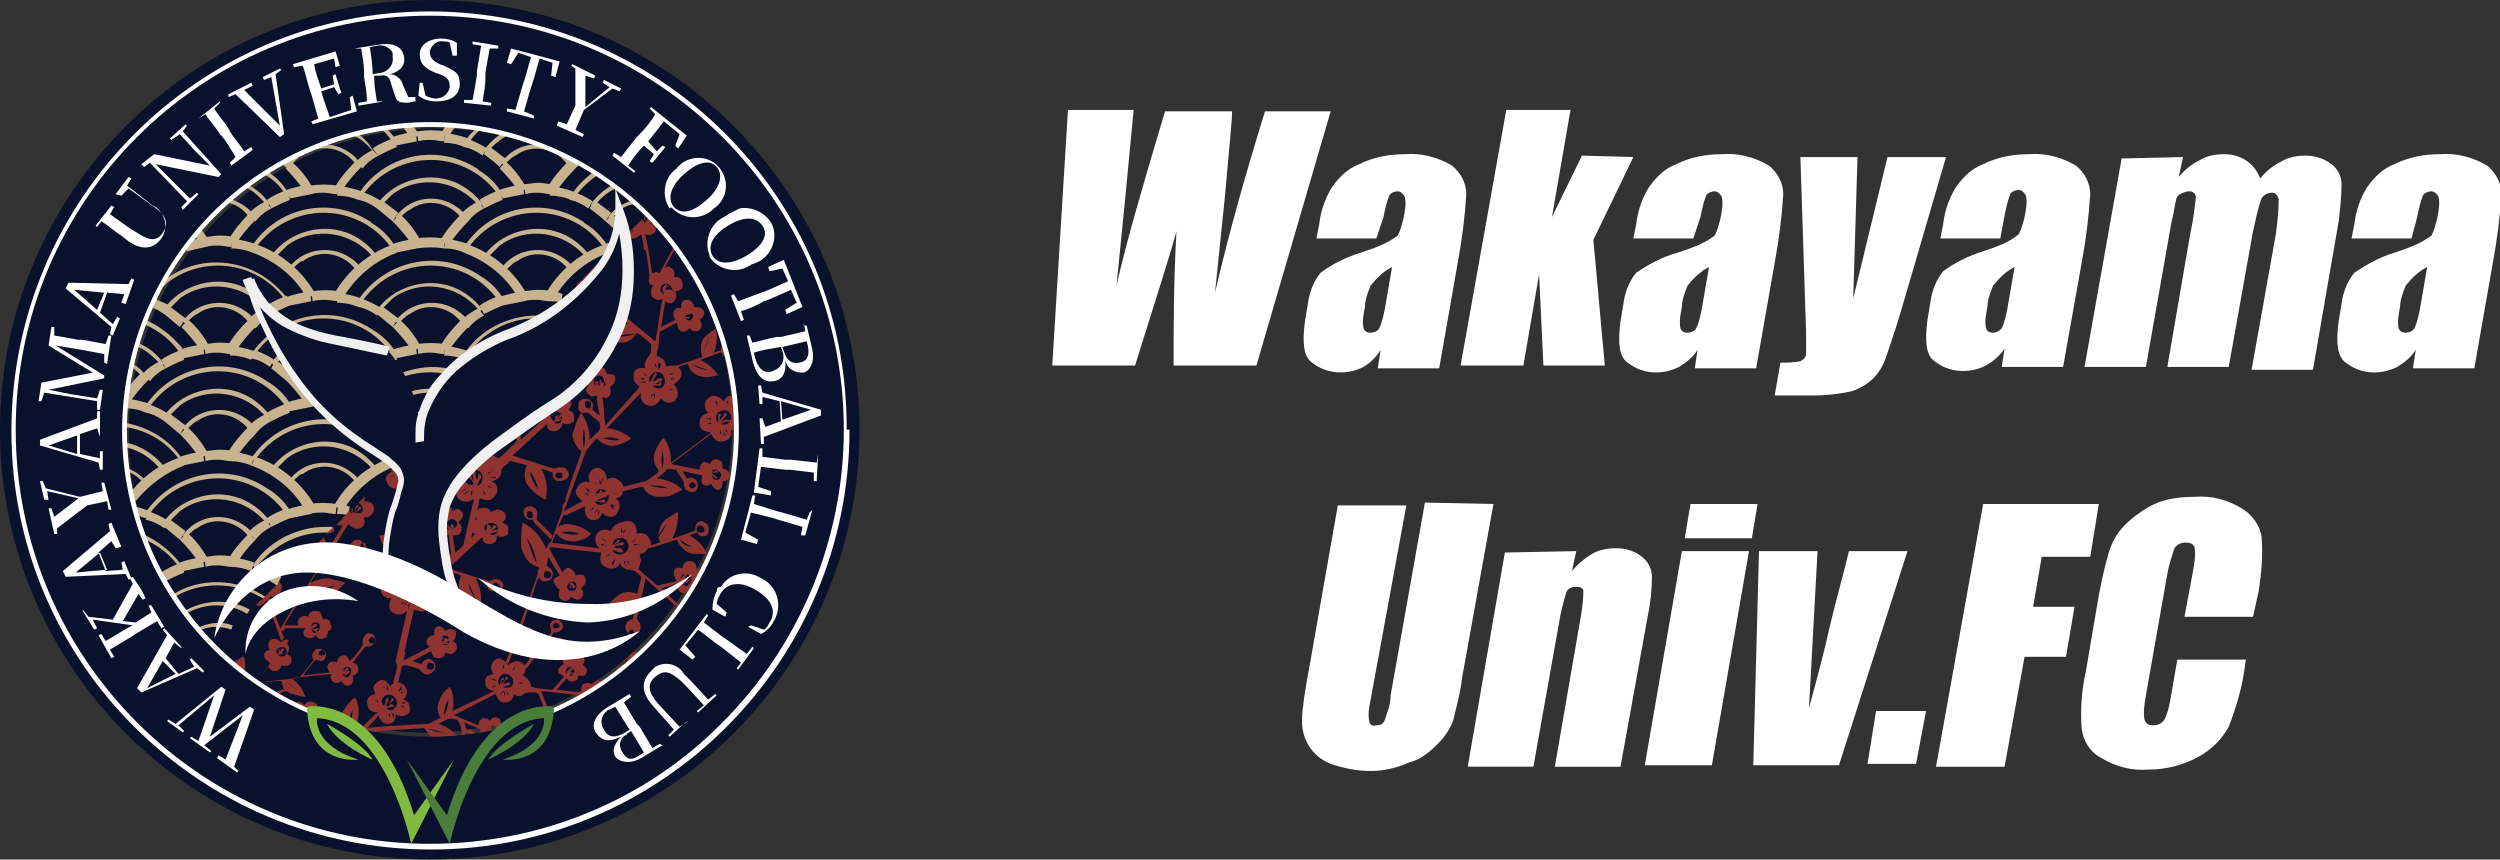 <?xml version="1.0" encoding="utf-8"?>
<!-- Generator: Adobe Illustrator 25.4.6, SVG Export Plug-In . SVG Version: 6.00 Build 0)  -->
<svg version="1.1" id="レイヤー_1" xmlns="http://www.w3.org/2000/svg" xmlns:xlink="http://www.w3.org/1999/xlink" x="0px"
	 y="0px" viewBox="0 0 175.1 60.2" style="enable-background:new 0 0 175.1 60.2;" xml:space="preserve">
<rect x="0" y="0" width="175.1" height="60.2" fill="#333333" stroke="none"/>
<style type="text/css">
	.st0{fill:#09112D;}
	.st1{fill:#8F3330;}
	.st2{fill:none;}
	.st3{fill:#C9B38F;}
	.st4{fill:#FFFFFF;}
	.st5{fill:#F0F0F0;}
	.st6{fill:#80BA41;}
	.st7{fill:#4A7C3B;}
</style>
<path class="st0" d="M45.3,15c8.2,8.5,7.9,22.1-0.6,30.3c-8.3,8-21.4,8-29.7,0l0,0L45.3,15z"/>
<path class="st0" d="M45.3,15c8.2,8.5,7.9,22.1-0.6,30.3c-8.3,8-21.4,8-29.7,0l0,0L45.3,15z"/>
<path class="st1" d="M42.8,37.2c-0.5-0.2-0.8-0.1-1,0.2c-0.2,0.3-0.1,0.8,0.2,1L38.5,38l-0.3,0.5c0,0.1,0,0.1,0.1,0.1v0.1
	c0,0.2-0.1,0.5-0.2,0.7c0,0.1-0.1,0.3-0.2,0.3c-0.2,0.1-0.3,0.4-0.2,0.6c0.1,0.3,0.3,0.5,0.6,0.4c0.2,0,0.4-0.2,0.4-0.4
	c0.1-0.2-0.1-0.5-0.3-0.6l-0.1-0.1c0-0.2,0.1-0.4,0.1-0.6l0,0l0.8,1.3c-0.4,0.2-0.5,0.3-0.4,0.5c0.1,0.2,0.2,0.4,0.4,0.5
	c-0.1,0.4-0.1,0.5,0.1,0.7c0.1,0,0.2,0.1,0.3,0.1s0.3-0.1,0.4-0.3c0.3,0.2,0.5,0.3,0.7,0.1c0.2-0.2,0.2-0.5,0-0.7c0,0,0,0,0,0
	c0.3-0.3,0.4-0.4,0.3-0.7s-0.3-0.3-0.7-0.2c0-0.2-0.2-0.4-0.4-0.5c-0.2-0.1-0.4,0.1-0.5,0.3l-1-1.8c0,0,2.5,0.3,3.7,0.4
	c-0.1,0.6-0.1,0.8,0.3,1c0.3,0.2,0.8,0.2,1-0.2c0,0,0,0,0,0v-0.1c0.1,0.3,0.4,0.5,0.7,0.5c0.2,0,0.4,0.1,0.5,0.2l0.2,0.2
	c0.1,0,0.1,0.1,0.1,0.2c-0.1,0.3-0.1,0.5-0.2,0.8c0,0.1,0,0.2-0.1,0.3c-0.4-0.2-0.9-0.2-1.3,0.1c-0.3,0.2-0.6,0.5-0.7,0.8
	c-0.1,0.2-0.2,0.3-0.3,0.5c0.8,0.2,1.6,0,2.2-0.5c-0.1,0.3-0.1,0.6-0.2,0.9h-0.1c-0.2,0-0.4,0.3-0.4,0.5c0,0.2,0.1,0.5,0.4,0.5
	c0.2,0.1,0.5,0,0.6-0.2c0.1-0.2,0.1-0.5-0.1-0.7c0-0.1-0.1-0.1-0.1-0.2c0.2-0.7,0.3-1.5,0.5-2.2c0-0.2,0.1-0.4,0.1-0.6l2.4,2.2
	c-0.3,0.1-0.5,0.3-0.5,0.6c0,0.1,0.1,0.2,0.1,0.3s0.3,0.2,0.5,0.2c-0.1,0.5,0.1,0.7,0.3,0.8h0.4c0.2,0,0.3-0.2,0.3-0.4
	c0.2,0.2,0.6,0.2,0.8,0c0.2-0.2,0.1-0.6-0.1-0.8c0,0-0.1,0-0.1,0c0.2-0.1,0.4-0.3,0.3-0.6c0-0.1,0-0.1-0.1-0.1v-0.1
	c-0.2-0.2-0.4-0.3-0.7-0.2l-0.1,0.1c-0.1-0.3-0.2-0.5-0.5-0.5s-0.4,0.2-0.5,0.5l-1.4-1.3l1.1-0.3c0,0.2,0.1,0.5,0.3,0.6
	c0.2,0.1,0.5,0,0.6-0.2c0.3,0.3,0.5,0.3,0.7,0.2s0.1-0.2,0.2-0.2c0-0.2,0-0.3-0.1-0.5c0.3-0.2,0.5-0.4,0.4-0.6
	c-0.1-0.3-0.4-0.4-0.7-0.3c0,0,0,0,0,0l0,0c0-0.4-0.2-0.6-0.5-0.6c-0.1,0-0.2,0-0.3,0.1c-0.1,0.1-0.2,0.2-0.2,0.4
	c-0.4-0.1-0.5,0-0.6,0.2v0.3c0.1,0.1,0.1,0.3,0.2,0.4L46.1,41c-0.1,0-0.1,0-0.2-0.1l-0.8-0.7c-0.1-0.1-0.3-0.3-0.4-0.3
	c0.1-0.2,0.1-0.4,0.2-0.6c0-0.2-0.1-0.3-0.1-0.5c0.2,0,0.4-0.1,0.5-0.3c0.1-0.1,0.1-0.1,0.2-0.1l1.6-0.5l0.3-0.1
	c0.1,0.2,0.2,0.4,0.4,0.6c0.3,0.3,0.6,0.4,1,0.4h0.7c-0.2-0.6-0.7-1-1.2-1.3c0.2-0.1,0.3-0.1,0.5-0.2c0.1,0,0.1,0,0.1,0.1
	c0.1,0.2,0.4,0.2,0.6,0.1c0.2-0.2,0.2-0.6,0-0.8c-0.1-0.1-0.2-0.1-0.3-0.2c-0.3,0-0.5,0.2-0.5,0.4c0,0,0,0,0,0.1
	c0,0.1,0,0.1-0.1,0.2l-1.4,0.5h-0.1c0.3-0.6,0.4-1.2,0.4-1.8h-0.1c-0.2,0.1-0.3,0.2-0.5,0.3c-0.6,0.3-0.9,1-0.7,1.7V38l-0.6,0.2
	c0-0.3-0.1-0.5-0.3-0.7c-0.2-0.2-0.5-0.2-0.7-0.1c0-0.6-0.2-0.9-0.6-0.9S42.9,36.7,42.8,37.2 M38.6,40.2c0,0.1,0,0.3-0.2,0.3
	s-0.3,0-0.3-0.2l0,0c0-0.1,0-0.3,0.2-0.3S38.6,40.1,38.6,40.2 M39.9,40.8v0.4H40v-0.1l-0.1-0.2l0,0l0.2,0.2c0,0.1,0,0.1,0.1,0.1
	c0.1,0,0.1,0,0.1-0.1c0-0.1,0-0.1-0.1-0.1L39.9,40.8L39.9,40.8C40,40.9,40,41,40.1,41h0.1v-0.1l-0.1-0.1L39.9,40.8
	c0.1-0.1,0.3-0.1,0.4,0c0.1,0.1,0.1,0.4,0,0.5s-0.4,0.1-0.5,0c-0.1-0.1-0.1-0.3,0-0.4l0,0 M44.4,44.3c0.1,0.1,0,0.2-0.1,0.3
	c-0.1,0.1-0.2,0-0.3-0.1l0,0c0-0.1,0-0.3,0.1-0.3C44.2,44,44.4,44.1,44.4,44.3L44.4,44.3 M43.1,42.9c0.4-0.3,0.8-0.6,1.3-0.7
	C44,42.5,43.6,42.7,43.1,42.9 M48,43.5c0,0.1,0.1,0.2,0.1,0.3s0,0.1,0.1,0.1h0.1v-0.1l-0.1-0.2l0,0l0.3,0.3l0.1,0.1l0.1-0.1
	c0-0.1,0-0.1-0.1-0.1l-0.3-0.4l0,0c0.1,0,0.1,0.1,0.2,0.1h0.1v-0.1l-0.1-0.1h-0.3c0.2-0.1,0.3-0.1,0.5,0c0.2,0.1,0.2,0.4,0.1,0.6
	c-0.1,0.2-0.3,0.2-0.5,0.1c0,0,0,0,0,0C47.9,43.8,47.8,43.6,48,43.5L48,43.5 M48.1,40.8h-0.2v-0.1L48.1,40.8
	c0.1-0.1,0.1-0.1,0.2-0.1v-0.1h-0.1l-0.3,0.1v-0.1c0.1,0,0.1-0.1,0.1-0.2l0.1-0.1c0-0.1,0-0.1-0.1-0.1c-0.1,0-0.1,0-0.1,0.1
	c0,0,0,0,0,0l-0.2,0.2c0-0.1,0.1-0.3,0.2-0.3c0,0,0,0,0.1,0l0,0c0.2,0,0.3,0.1,0.4,0.3c0.1,0.2,0,0.4-0.2,0.5c0,0,0,0,0,0
	c-0.1,0.1-0.3,0-0.4-0.1l0,0L48.1,40.8l0.1,0.1v-0.1L48.1,40.8 M47.2,40.8L47.2,40.8 M48.8,37.1c0-0.1,0-0.3,0.2-0.3
	s0.3,0.1,0.3,0.2c0.1,0.1,0,0.2,0,0.3c0,0,0,0-0.1,0l0,0C49,37.3,48.8,37.3,48.8,37.1L48.8,37.1 M47.6,37.8c0.3,0.2,0.6,0.4,0.9,0.5
	l0,0C48.1,38.3,47.8,38.1,47.6,37.8L47.6,37.8 M46.7,36.7L46.7,36.7l-0.6,1l0,0C46.2,37.3,46.4,37,46.7,36.7 M42.4,37.4l0.3,0.3l0,0
	L42.4,37.4L42.4,37.4 M42.4,39l0.3-0.2v0.1L42.4,39L42.4,39 M42.6,39.3L42.6,39.3l0.2-0.3l0,0L42.6,39.3 M42.9,39.6L42.9,39.6
	c-0.1-0.1,0-0.2,0.1-0.4h0.1L42.9,39.6 M42.5,38.2h-0.4v-0.1L42.5,38.2L42.5,38.2 M42.5,38l-0.3-0.2v-0.1L42.5,38L42.5,38
	 M43.8,39.7L43.8,39.7l-0.1-0.4h0.1V39.7 M44.1,39.6l-0.2-0.3H44L44.1,39.6z M44.4,39.4l-0.3-0.3l0,0L44.4,39.4L44.4,39.4
	 M44.8,38.1l-0.4,0.1v-0.1H44.8 M44.6,37.7L44.6,37.7L44.3,38v-0.1L44.6,37.7 M43.9,37l-0.2,0.3h-0.1C43.6,37.3,43.9,37,43.9,37z
	 M43.5,36.9L43.5,36.9l0.1,0.4h-0.1V36.9 M43.2,36.9L43.2,36.9l0.1,0.3l0,0C43.3,37.1,43.2,37,43.2,36.9 M44,38.1
	c0.1,0.3-0.1,0.6-0.4,0.7c0,0,0,0,0,0c-0.3,0.1-0.6,0-0.7-0.3c0.2,0.1,0.3,0.1,0.5,0.2h0.2v-0.2c-0.1-0.1-0.1-0.1-0.2-0.1
	c-0.1,0-0.3,0-0.4-0.1c0.2-0.1,0.3-0.1,0.5-0.1c0.1,0,0.1,0,0.2-0.1V38h-0.2c-0.2,0-0.3,0.1-0.5,0.2c0.1-0.1,0.2-0.2,0.3-0.2
	l0.1-0.1v-0.1c-0.1,0-0.1,0-0.2,0.1s-0.2,0.2-0.3,0.3c0-0.3,0.2-0.5,0.4-0.5c0,0,0,0,0.1,0l0,0C43.7,37.6,43.9,37.8,44,38.1"/>
<path class="st1" d="M35.1,40.7c-0.2-0.2-0.5-0.2-0.7,0c0,0,0,0,0,0h-0.2L32,40l-0.6-0.2l2.4-2.2c0,0.4,0.2,0.5,0.5,0.5
	c0.1,0,0.2,0,0.3-0.1c0.2-0.1,0.2-0.3,0.2-0.5c0.2,0.2,0.6,0.1,0.8-0.1c0,0,0-0.1,0-0.1l0,0V37c0-0.2-0.2-0.3-0.4-0.4
	c0.3-0.3,0.3-0.6,0-0.8c-0.3-0.2-0.6-0.1-0.8,0.1l0,0c-0.1-0.3-0.4-0.4-0.7-0.3c0,0,0,0,0,0h-0.1c-0.3,0.2-0.3,0.5-0.2,0.8
	c-0.3,0.1-0.5,0.2-0.5,0.5s0.1,0.4,0.4,0.5l-1.4,1.3c-0.1-0.4-0.1-0.8-0.2-1.2c0.3,0,0.5,0,0.6-0.3c0.1-0.2,0-0.5-0.2-0.6
	c0.3-0.3,0.4-0.5,0.3-0.7l-0.2-0.2c-0.2-0.1-0.3,0-0.5,0.1c-0.1-0.3-0.3-0.5-0.6-0.4c-0.3,0.1-0.4,0.3-0.4,0.6l0,0
	c-0.4,0-0.6,0.1-0.6,0.4c0,0.1,0,0.2,0.1,0.3c0.1,0.1,0.2,0.2,0.4,0.2c-0.1,0.3-0.1,0.5,0.1,0.6s0.2,0.1,0.3,0.1
	c0.2,0,0.3-0.1,0.4-0.2c0.1,0.4,0.1,0.9,0.2,1.3c0,0.1,0,0.1-0.1,0.2l-0.8,0.8l-0.3,0.7c-0.2-0.1-0.3-0.2-0.5-0.2
	c-0.2,0-0.4,0-0.6,0.1c0-0.2-0.1-0.4-0.2-0.5C29,39.7,29,39.7,29,39.6c-0.1-0.6-0.3-1.1-0.4-1.7l-0.1-0.3l0.6-0.3
	c0.3-0.2,0.5-0.5,0.5-0.9c0-0.2,0-0.5,0.1-0.7c-0.6,0.2-1.1,0.6-1.4,1.1c-0.1-0.2-0.1-0.3-0.1-0.5c0-0.1,0-0.1,0.1-0.1
	c0.2-0.1,0.2-0.4,0.1-0.6c-0.2-0.3-0.5-0.3-0.8-0.2c-0.1,0.1-0.2,0.2-0.2,0.4c0,0.2,0.2,0.5,0.4,0.5c0.1,0,0.1,0.1,0.2,0.2
	c0.1,0.5,0.2,0.9,0.3,1.4V38c-0.5-0.4-1.1-0.6-1.7-0.5v0.1c0.1,0.2,0.1,0.4,0.2,0.5c0.3,0.6,0.9,1,1.6,0.9h0.1
	c0,0.2,0.1,0.4,0.1,0.7c-0.4-0.1-0.8,0.2-0.9,0.6c0,0.1,0,0.2,0,0.3c-0.6-0.1-0.9,0.1-1,0.5c-0.1,0.4,0.1,0.7,0.5,0.8
	c0.1,0,0.1,0,0.2,0c-0.2,0.5-0.2,0.8,0.1,1c0.3,0.2,0.7,0.2,1-0.1l-0.8,3.5l0.2,0.5l0.4-0.2h0.2l0.7,0.2c0.1,0,0.2,0.1,0.3,0.2
	c0.1,0.2,0.4,0.3,0.6,0.2c0.2-0.1,0.4-0.3,0.4-0.5c0-0.2-0.1-0.4-0.3-0.5c-0.2-0.1-0.5,0-0.6,0.2l-0.1,0.1l-0.6-0.2l0,0l1.3-0.7
	c0.1,0.4,0.2,0.5,0.5,0.5s0.4-0.1,0.5-0.4c0.4,0.2,0.5,0.1,0.7-0.1c0.1-0.1,0.1-0.2,0.1-0.3c0-0.2-0.1-0.3-0.3-0.4
	c0.2-0.1,0.3-0.5,0.2-0.7c-0.2-0.2-0.5-0.2-0.7,0c0,0,0,0,0,0c-0.2-0.3-0.4-0.4-0.6-0.3c-0.2,0.1-0.2,0.3-0.2,0.6
	c-0.2,0-0.4,0.1-0.5,0.3c-0.1,0.2,0,0.4,0.2,0.5c0,0,0,0,0,0l-1.9,1c0,0,0.5-2.5,0.8-3.6c0.6,0.2,0.8,0.2,1.1-0.2
	c0.2-0.3,0.2-0.7-0.1-1l-0.1-0.1c0.3-0.1,0.5-0.3,0.6-0.6c0-0.2,0.1-0.4,0.3-0.5c0.1-0.1,0.2-0.1,0.2-0.2c0.1-0.1,0.1-0.1,0.2-0.1
	l0.8,0.2c0.1,0,0.2,0.1,0.3,0.1c-0.2,0.4-0.2,0.9,0,1.3c0.2,0.3,0.5,0.6,0.8,0.8c0.2,0.1,0.3,0.2,0.5,0.3c0.2-0.7,0.1-1.5-0.3-2.2
	l0.8,0.3v0.1c0,0.3,0.2,0.5,0.4,0.5c0,0,0,0,0.1,0c0.2,0,0.5-0.1,0.6-0.3C35.3,41.2,35.3,40.9,35.1,40.7 M34.1,36.7
	c0.2-0.1,0.4-0.1,0.6,0c0.2,0.1,0.2,0.4,0.1,0.6c-0.1,0.2-0.3,0.2-0.5,0.1c0,0,0,0,0,0l0,0l0.3-0.1c0.1,0,0.1,0,0.2-0.1v-0.1h-0.1
	l-0.3,0.1l0,0l0.3-0.2l0.1-0.1c-0.1-0.1-0.1-0.1-0.2-0.1c-0.1,0-0.1,0-0.1,0.1l-0.2,0.3l0,0l0.1-0.2v-0.1
	C34.3,36.8,34.2,36.7,34.1,36.7v0.2c0,0.1,0,0.2-0.1,0.3C33.9,37,33.9,36.8,34.1,36.7L34.1,36.7 M31.6,37.8L31.6,37.8 M31.7,37.1
	l0.1-0.2v-0.1h-0.1V37.1L31.7,37.1v-0.4h-0.1v0.1C31.5,36.8,31.6,36.9,31.7,37.1L31.7,37.1c-0.1-0.1-0.1-0.1-0.2-0.2l-0.1-0.1h-0.1
	v0.1l0.2,0.2c-0.1,0-0.3-0.1-0.3-0.2c0,0,0,0,0-0.1l0,0c0-0.2,0.1-0.3,0.3-0.4s0.4,0,0.5,0.2S31.9,36.9,31.7,37.1
	C31.8,37,31.7,37,31.7,37.1 M28.1,35.9c-0.1,0.1-0.2,0-0.3,0c0,0,0,0,0-0.1c0-0.1,0-0.3,0.1-0.3H28c0.1,0,0.3,0,0.3,0.2l0,0
	L28.1,35.9L28.1,35.9 M29.3,36.2L29.3,36.2c-0.1,0.4-0.3,0.7-0.6,0.9h-0.1L29.3,36.2 M28.4,38.6c-0.4-0.1-0.7-0.4-0.9-0.7l0,0
	L28.4,38.6z M27.4,41.1l0.4,0.1v0.1L27.4,41.1L27.4,41.1 M27.4,41.4L27.4,41.4l0.3-0.1l0,0L27.4,41.4 M27.9,41l-0.4-0.2v-0.1
	L27.9,41L27.9,41 M30.1,46.4c0.1,0,0.3,0.1,0.3,0.2s0,0.3-0.2,0.3l0,0c-0.1,0-0.3,0-0.3-0.2S30,46.4,30.1,46.4 M30.9,44.6
	c0.2-0.1,0.3-0.1,0.5,0c0.1,0.2,0.1,0.3,0,0.5l0,0c-0.1,0.1-0.3,0.1-0.4,0h0.4V45h-0.1l-0.2,0.1l0,0l0.3-0.2c0.1,0,0.1,0,0.1-0.1
	v-0.1h-0.1l-0.2,0.2l0,0l0.1-0.1v-0.1h-0.1c-0.1,0-0.1,0-0.1,0.1L31,45c-0.1-0.1,0-0.3,0.1-0.4l0,0 M30.1,40.8L30.1,40.8L29.8,41
	v-0.1L30.1,40.8 M29.9,40.5L29.9,40.5l-0.2,0.3l0,0L29.9,40.5 M28.8,40.1v0.4h-0.1L28.8,40.1L28.8,40.1 M28.5,40.2l0.2,0.3h-0.1
	L28.5,40.2L28.5,40.2 M28,42.4L28,42.4l0.3-0.3v0.1L28,42.4z M28.3,42.5L28.3,42.5l0.1-0.3h0.1L28.3,42.5z M28.6,42.7L28.6,42.7
	v-0.4h0.1L28.6,42.7z M29.1,41.9c0.1-0.2,0.2-0.4,0.3-0.5v-0.2l-0.1-0.1c-0.1,0-0.1,0-0.1,0.1c0,0.1,0,0.2-0.1,0.3
	C29,41.3,29,41.2,29,41c0-0.1,0-0.1-0.1-0.2h-0.1V41c0,0.2,0,0.4,0.1,0.6c-0.1-0.1-0.2-0.2-0.2-0.3s-0.1-0.1-0.1-0.1s-0.1,0-0.1,0.1
	s0,0.1,0.1,0.2s0.2,0.2,0.3,0.4c-0.3,0-0.5-0.3-0.5-0.6c0-0.3,0.3-0.5,0.6-0.6c0.3,0,0.6,0.2,0.6,0.5C29.6,41.5,29.4,41.8,29.1,41.9
	 M29.5,42.5l-0.1-0.3l0,0L29.5,42.5z M29.8,42.3l-0.2-0.2l0,0L29.8,42.3L29.8,42.3 M30.1,42L30.1,42l-0.3-0.1v-0.1L30.1,42z
	 M29.9,41.2L29.9,41.2l0.4-0.1v0.1H29.9 M33.4,42.1c-0.3-0.4-0.5-0.8-0.6-1.3C33,41.2,33.2,41.7,33.4,42.1 M34.8,41.3
	c-0.1,0-0.3,0-0.3-0.2s0.1-0.3,0.2-0.3s0.2,0.1,0.3,0.2S35,41.3,34.8,41.3"/>
<path class="st1" d="M25.6,51.3h0.3 M18.4,49l1.6-0.6h0.1c0.1,0.1,0.2,0.2,0.4,0.2c0.3,0.1,0.6,0.2,0.9,0.2l-0.3-0.6
	c-0.2-0.3-0.4-0.5-0.7-0.7l2.8-0.3c-0.1,0.2,0,0.5,0.2,0.6c0.2,0.1,0.4,0,0.5-0.1c0.2,0.3,0.4,0.4,0.6,0.3c0.2-0.1,0.3-0.3,0.2-0.7
	c0.2,0,0.4-0.2,0.4-0.4c0-0.3-0.1-0.4-0.4-0.5l0.1-0.1c0.2-0.3,0.5-0.6,0.7-0.9c0.1-0.1,0.2-0.2,0.3-0.1c0.2,0,0.4-0.2,0.5-0.4l0,0
	c0-0.2-0.1-0.5-0.3-0.5c-0.2-0.1-0.4,0-0.5,0.2c0,0,0,0,0,0c-0.1,0.1-0.1,0.3-0.1,0.5v0.1c-0.2,0.3-0.4,0.6-0.7,0.9l-0.2,0.2
	c-0.1-0.2-0.2-0.4-0.4-0.4c-0.1,0-0.2,0-0.3,0.1c-0.1,0.1-0.2,0.2-0.2,0.4c-0.2-0.1-0.5-0.1-0.6,0.1s-0.1,0.3,0.1,0.6l-1.8,0.2v-0.1
	c0.2-0.3,0.5-0.6,0.7-0.9c0.1-0.1,0.3-0.1,0.4,0c0.2,0,0.4-0.1,0.4-0.3c0.1-0.2,0-0.4-0.2-0.5c0,0,0,0,0,0c-0.2-0.1-0.5-0.1-0.6,0.1
	c-0.1,0.1-0.2,0.4-0.1,0.5s0.1,0.1,0,0.2c-0.3,0.4-0.6,0.8-0.9,1.1c-0.1,0.1-0.1,0.1-0.2,0.1L18,47.8h-0.1l0.9-1.1
	C19,47,19.1,47,19.3,47c0.2,0,0.4-0.2,0.4-0.4c0.4,0.1,0.6,0,0.7-0.2v-0.3c0-0.2-0.2-0.2-0.3-0.3c0.2-0.3,0.2-0.5,0-0.7
	c0.2-0.3,0.1-0.3,0-0.3s-0.3,0-0.4,0.2c-0.3-0.3-0.5-0.3-0.7-0.2c-0.2,0.1-0.3,0.4-0.1,0.7c0,0,0,0,0,0c-0.3,0.1-0.4,0.2-0.4,0.4
	c0,0.2,0.2,0.4,0.4,0.5v0.1L18,47.7c-0.1,0.1-0.1,0.1-0.2,0.1l-1,0.1h-0.2c0.5-0.5,0.7-1.2,0.5-1.9H17c-0.3,0.2-0.5,0.3-0.8,0.5
	c-0.3,0.2-0.4,0.6-0.4,0.9c0,0.2,0,0.3,0.1,0.5h-0.2 M21.8,50.8c0.3,0.1,0.6,0,0.7-0.3c0.1-0.3-0.1-0.5-0.4-0.6
	c0.2-0.3,0.2-0.6-0.1-0.7s-0.5-0.1-0.7,0.2c-0.1-0.2-0.4-0.3-0.6-0.2c-0.2,0.1-0.3,0.3-0.2,0.5c0,0,0,0.1,0,0.1 M26.3,51.3
	L26.3,51.3l0.2-0.1l3.1-0.2c0.1,0,0.1,0,0.2,0.1c0.2,0.3,0.4,0.6,0.8,0.7c0.3,0.1,0.6,0.1,0.9,0c0.2,0,0.4-0.1,0.6-0.1
	c-0.3-0.5-0.8-0.8-1.4-1l0.6-0.3c0.2-0.1,0.4-0.1,0.6,0H32l0.1,0.1c0.1,0.2,0.2,0.4,0.2,0.6c0.1,0.1,0.1,0.2,0,0.3c0,0,0,0,0,0
	c-0.1,0.2,0,0.4,0.2,0.5c0,0,0,0,0,0c0.2,0.1,0.4,0.1,0.6,0c0.2-0.1,0.2-0.3,0.2-0.5c-0.1-0.2-0.3-0.3-0.5-0.3h-0.1
	c-0.1-0.2-0.1-0.3-0.2-0.5l0,0l1.2,0.5c-0.2,0.3-0.2,0.4-0.1,0.6s0.3,0.2,0.5,0.1c0.1,0.3,0.2,0.4,0.4,0.4s0.2,0,0.2-0.1
	c0.1-0.1,0.2-0.2,0.2-0.4c0.3,0,0.5-0.1,0.5-0.3S35.3,51,35,50.9c0.1-0.3,0.1-0.5-0.1-0.6s-0.4-0.1-0.6,0.2
	c-0.1-0.2-0.3-0.2-0.5-0.2c-0.2,0.1-0.3,0.3-0.3,0.5l-1.7-0.7l0,0l2.9-1.5c0.2,0.5,0.4,0.6,0.7,0.6c0.3,0,0.6-0.3,0.6-0.6l0,0
	c0.2,0.2,0.5,0.2,0.7,0c0,0,0,0,0,0c0.1-0.1,0.3-0.1,0.5-0.1h0.3c0.1,0,0.1,0.1,0.2,0.1c0.1,0.2,0.2,0.5,0.3,0.7
	c0,0.1,0.1,0.2,0.1,0.3c-0.4,0-0.8,0.3-0.9,0.7c-0.1,0.3-0.2,0.6-0.2,0.9v0.5c0.6-0.3,1.1-0.8,1.4-1.4l0.3,0.7h-0.1
	c-0.2,0.1-0.2,0.4-0.1,0.6c0.1,0.2,0.3,0.3,0.5,0.2c0,0,0,0,0,0c0.2,0,0.3-0.2,0.3-0.5c0-0.2-0.2-0.4-0.4-0.5c-0.1,0-0.1,0-0.1-0.1
	c-0.2-0.6-0.5-1.2-0.7-1.8l-0.2-0.5l2.8,0.3c-0.2,0.2-0.3,0.5-0.1,0.7c0,0,0,0,0,0l0,0l0.2,0.2c0.2,0.1,0.3,0,0.5-0.1
	c0.1,0.4,0.4,0.5,0.6,0.4s0.2-0.1,0.3-0.2c0.1-0.1,0.1-0.3,0.1-0.5c0.3,0,0.6-0.2,0.6-0.4s-0.2-0.4-0.5-0.5c0.1-0.2,0.1-0.4-0.1-0.6
	c0,0-0.1,0-0.1,0h-0.1c-0.2-0.1-0.5,0-0.6,0.2c0,0,0,0.1,0,0.1c-0.1-0.2-0.4-0.2-0.6-0.1c-0.2,0.1-0.2,0.3-0.2,0.6L39,48.3l0.7-0.8
	c0.1,0.2,0.3,0.3,0.5,0.2c0,0,0,0,0,0c0.2,0,0.3-0.2,0.3-0.4c0.4,0.1,0.5,0,0.6-0.2v-0.2c0-0.1-0.2-0.3-0.3-0.3
	c0.2-0.3,0.2-0.5,0-0.6c-0.2-0.1-0.5-0.1-0.6,0.1l0,0c-0.2-0.3-0.4-0.3-0.6-0.2l-0.2,0.2c0,0.1,0,0.3,0.1,0.4
	c-0.2,0.1-0.4,0.3-0.4,0.5c0,0.1,0,0.2,0.1,0.2s0.2,0.1,0.3,0.2l-0.8,0.9h-0.2l-0.9-0.1l-0.4-0.1c0-0.2-0.1-0.3-0.2-0.5
	c-0.1-0.1-0.2-0.2-0.4-0.3c0.1-0.1,0.2-0.2,0.2-0.4c0-0.1,0-0.1,0.1-0.1l0.9-1.2l0.2-0.2c0.2,0.1,0.4,0.2,0.6,0.2
	c0.3,0.1,0.7,0,0.9-0.2c0.2-0.1,0.4-0.2,0.5-0.4c-0.4-0.3-1-0.4-1.5-0.3c0.1-0.1,0.2-0.3,0.3-0.4h0.1c0.2,0,0.4-0.1,0.5-0.3
	c0.1-0.2-0.1-0.5-0.3-0.6c-0.1,0-0.3,0-0.4,0.1c-0.2,0.1-0.2,0.4-0.1,0.6v0.2l-0.8,1l-0.1,0.1c0-0.6-0.2-1.1-0.6-1.5L37,44
	c-0.1,0.1-0.2,0.3-0.2,0.5c-0.3,0.5-0.2,1.2,0.3,1.5v0.1c-0.1,0.2-0.2,0.4-0.4,0.5c-0.1-0.2-0.3-0.3-0.5-0.3c-0.2,0-0.4,0.1-0.6,0.3
	c-0.3-0.4-0.6-0.6-0.9-0.4c-0.3,0.2-0.4,0.6-0.2,0.9c0,0,0,0,0,0c0,0.1,0,0.1,0.1,0.1c-0.5,0.1-0.7,0.3-0.6,0.6
	c0,0.3,0.1,0.5,0.6,0.6l-2.9,1.4c0.1-0.6,0.1-1.2-0.2-1.7l-0.1,0.1c-0.3,0.2-0.5,0.5-0.6,0.8c-0.2,0.4-0.2,0.8,0,1.2
	c0.1,0.1,0,0.1,0,0.1L30,50.7h-0.2l-3.3,0.2L25.7,51l0,0c0.3-0.3,0.6-0.6,0.8-0.9c0.2,0.5,0.4,0.6,0.7,0.6c0.2,0,0.3-0.1,0.4-0.2
	c0.1-0.1,0.1-0.3,0.1-0.5c0.2,0.2,0.5,0.2,0.7,0.1c0.2-0.1,0.4-0.3,0.3-0.5c0-0.3-0.2-0.6-0.5-0.6c0.2-0.1,0.3-0.3,0.3-0.5
	c0-0.4-0.3-0.7-0.6-0.7c-0.2,0-0.5,0.1-0.6,0.3c0-0.2-0.2-0.3-0.3-0.4c-0.2-0.1-0.3-0.1-0.5,0L26.2,48c-0.1,0.2,0,0.4,0.1,0.6
	c-0.4,0.1-0.6,0.3-0.6,0.6c0,0.1,0.1,0.3,0.1,0.4c0.1,0.2,0.4,0.3,0.6,0.3c0,0.1,0,0.1-0.1,0.1l-0.9,0.9c0,0.1-0.1,0.2-0.2,0.2
	c-0.2,0-0.5,0-0.7,0.1c0-0.1,0.1-0.1,0.2-0.2l0.2-0.2c0.3-0.6,0.3-1.3,0-1.9h-0.1c-0.3,0.2-0.5,0.5-0.7,0.8c-0.3,0.4-0.3,0.9,0,1.3
	v0.1 M41.6,48.3c0.2,0,0.3,0.2,0.3,0.4s-0.2,0.3-0.3,0.4s-0.3-0.1-0.4-0.3l0,0l0.2,0.2c0.1,0,0.1,0,0.1,0.1V49c-0.1,0-0.1,0-0.1-0.1
	l-0.1-0.1l0,0l0.3,0.1h0.1v-0.1h-0.4v-0.1h0.2c0.1,0,0.1,0,0.1-0.1v-0.1h-0.1l-0.3,0.1C41.3,48.5,41.5,48.4,41.6,48.3 M39.3,45
	L39.3,45c-0.3,0.1-0.7,0.2-1,0.2v-0.1L39.3,45 M37.2,45.7c-0.1-0.4-0.1-0.7,0-1.1l0,0V45.7L37.2,45.7 M38.8,44
	c-0.1-0.1-0.1-0.2,0-0.3c0.1-0.1,0.2-0.1,0.3,0c0.1,0.1,0.1,0.2,0,0.3H38.8 M24.7,49.7c0,0.4-0.1,0.8-0.3,1.2
	C24.4,50.5,24.5,50.1,24.7,49.7 M25.9,45c-0.1-0.1-0.1-0.2,0-0.3c0,0,0,0,0,0l0,0c0.1-0.1,0.2-0.1,0.3,0c0.1,0.1,0.1,0.2,0,0.3l0,0
	C26.2,45.1,26,45.1,25.9,45 M24.3,46.7c0.1,0,0.3,0.1,0.3,0.2c0,0,0,0,0,0.1c0,0.2-0.1,0.3-0.2,0.4c-0.1,0.1-0.3,0-0.4-0.2l0,0
	c0.1,0,0.1,0,0.2,0.1h0.1v-0.1l0,0c0.1,0,0.1,0,0.2-0.1V47h-0.1l-0.3,0.1l0,0l0.2-0.1l0.1-0.1L24.3,46.7L24.3,46.7L24.1,47
	C24,46.9,24.1,46.7,24.3,46.7 M22.4,45.9c-0.1-0.1-0.1-0.2,0-0.3c0,0,0,0,0,0l0,0c0.1-0.1,0.2-0.1,0.3,0s0.1,0.2,0,0.3H22.4
	 M20.9,48.4L20.9,48.4c-0.3-0.2-0.6-0.4-0.9-0.7l0,0L20.9,48.4 M19.5,45.9l0.2-0.1h0.1v-0.1h-0.1l-0.1,0.1l0,0l0.2-0.2l0.1-0.1
	l-0.1-0.1l-0.1,0.1l-0.2,0.2l0,0c0-0.1,0-0.1,0.1-0.1v-0.1h-0.1L19.5,45.9c-0.2-0.2-0.2-0.4,0-0.5l0,0c0.1-0.1,0.4-0.1,0.5,0
	s0.1,0.4,0,0.5C19.8,46,19.7,46,19.5,45.9L19.5,45.9 M16.8,46.6c-0.1,0.3-0.3,0.6-0.5,0.9C16.3,47.1,16.5,46.8,16.8,46.6 M16.1,48
	l3.2-0.3h0.4c0.1,0.2,0.1,0.4,0.2,0.6h-0.1l-1.7,0.6 M21.2,50.6c-0.2,0-0.3-0.2-0.3-0.4l0.2,0.3C21.2,50.5,21.2,50.5,21.2,50.6
	c0-0.1,0.1-0.1,0.1-0.2c0-0.1,0-0.1-0.1-0.1L21,50.2l0,0c0.1,0.1,0.2,0.1,0.3,0.1h0.1v-0.1l-0.1-0.1c-0.1,0-0.2,0-0.3-0.1v-0.1h0.3
	v-0.1h-0.1l-0.3,0.1c0.1-0.1,0.2-0.2,0.4-0.2c0.2,0.1,0.3,0.3,0.3,0.5C21.6,50.6,21.4,50.7,21.2,50.6 M26.9,50.2l0.2-0.3l0,0
	L26.9,50.2L26.9,50.2 M28.2,49.8L28,49.6l0,0L28.2,49.8z M28.4,49.6l-0.3-0.1v-0.1C28.1,49.4,28.4,49.6,28.4,49.6z M28.5,49.2
	L28.5,49.2l-0.3,0.1v-0.1H28.5 M27.6,50.3L27.6,50.3l-0.2-0.4C27.6,50,27.6,50.1,27.6,50.3 M27.3,50.3L27.3,50.3L27.2,50h0.1V50.3
	 M28.4,48.4L28.4,48.4l-0.3,0.2v-0.1L28.4,48.4z M27.9,48.4l0.2-0.3C28.2,48.2,28.1,48.4,27.9,48.4 M28,48l-0.1,0.3l0,0L28,48L28,48
	 M27.1,47.9l0.1,0.4h-0.1V47.9L27.1,47.9 M27,48.3L27,48.3L26.8,48C26.9,48.1,27,48.2,27,48.3 M26.5,48.2L26.5,48.2l0.3,0.2l0,0
	L26.5,48.2 M26.2,49l0.3,0.1v0.1L26.2,49L26.2,49 M26.2,49.3L26.2,49.3l0.3-0.1l0,0L26.2,49.3 M26.3,49.6L26.3,49.6l0.3-0.2l0,0
	L26.3,49.6 M27.6,49.4C27.6,49.3,27.6,49.3,27.6,49.4l-0.2-0.1c-0.1,0.1-0.2,0.1-0.3,0.2v-0.1l0.4-0.3l0.1-0.1l-0.1-0.1
	c-0.1,0-0.1,0-0.1,0.1s-0.2,0.3-0.3,0.4H27c0.1-0.1,0.1-0.2,0.2-0.3v-0.2c0,0-0.1-0.1-0.1,0L27,49c0,0.1,0,0.3-0.1,0.4
	c-0.2-0.1-0.2-0.4-0.1-0.5c0,0,0.1-0.1,0.1-0.1c0.2-0.2,0.5-0.2,0.7,0c0,0,0,0,0,0c0.2,0.2,0.3,0.5,0.1,0.7c0,0,0,0,0,0
	c-0.1,0.2-0.3,0.3-0.5,0.2c0,0-0.1,0-0.1-0.1l0,0l0.4-0.1C27.6,49.5,27.6,49.5,27.6,49.4 M31.4,49c0,0.4-0.1,0.8-0.3,1.1
	C31.1,49.7,31.2,49.3,31.4,49 M31.2,51.4c-0.4-0.1-0.9-0.2-1.3-0.4C30.3,51.1,30.8,51.2,31.2,51.4 M32.9,51.4c0.1,0.1,0.1,0.2,0,0.3
	c-0.1,0.1-0.2,0.1-0.3,0l0,0c-0.1-0.1-0.1-0.2,0-0.3c0,0,0,0,0,0C32.6,51.3,32.7,51.3,32.9,51.4 M34.5,50.8c0.2,0,0.3,0.2,0.2,0.4
	c0,0.2-0.1,0.3-0.3,0.3l0,0c-0.2,0-0.3-0.1-0.3-0.3v-0.1l0.2,0.2c0.1,0,0.1,0,0.1,0.1c0,0,0.1-0.1,0-0.1c0-0.1,0-0.1-0.1-0.1
	l-0.1-0.1l0,0l0.2,0.1h0.1v-0.1c-0.1,0-0.1,0-0.1-0.1l0,0v-0.1l0,0c-0.1,0-0.1,0-0.2,0.1C34.2,50.9,34.3,50.9,34.5,50.8L34.5,50.8
	 M36.6,48.1L36.6,48.1L36.4,48l0,0L36.6,48.1z M36.7,47.8L36.7,47.8l-0.3,0.1v-0.1L36.7,47.8z M36.4,46.7L36.4,46.7L36.2,47l0,0
	L36.4,46.7 M36.1,46.6L36,46.9h-0.1L36.1,46.6L36.1,46.6 M35.3,46.5v0.3h-0.1L35.3,46.5L35.3,46.5 M35,46.6l0.2,0.3l0,0L35,46.6
	L35,46.6 M34.7,46.8L34.7,46.8l0.2,0.2l0,0L34.7,46.8 M34.3,47.5l0.4,0.1v0.1L34.3,47.5L34.3,47.5 M34.3,47.9L34.3,47.9l0.3-0.1l0,0
	L34.3,47.9 M34.4,48.2L34.4,48.2l0.3-0.2v0.1L34.4,48.2 M35.2,48.1c0.2,0,0.3-0.1,0.4-0.1s0.1,0,0.1-0.1v-0.1h-0.2
	c-0.1,0.1-0.2,0.1-0.3,0.1c0.1-0.1,0.2-0.3,0.3-0.3l0.1-0.1l-0.1-0.1c-0.1,0-0.1,0-0.1,0.1c0,0.2-0.2,0.2-0.3,0.4
	c0-0.1,0-0.3,0.2-0.3v-0.1c0,0-0.1-0.1-0.1,0l-0.1,0.1c0,0.2-0.1,0.3-0.1,0.4c-0.2-0.2-0.1-0.5,0.1-0.7c0.2-0.2,0.5-0.1,0.7,0.1
	c0.2,0.2,0.2,0.5,0,0.7c0,0,0,0,0,0C35.6,48.2,35.4,48.2,35.2,48.1 M35,48.7l0.2-0.3h0.1L35,48.7L35,48.7 M35.3,48.8v-0.3h0.1
	L35.3,48.8L35.3,48.8 M35.6,48.8l-0.1-0.3h0.1V48.8L35.6,48.8 M36.3,48.5l-0.2-0.2l0,0L36.3,48.5z M39,51.4c0.1,0.1,0.1,0.2,0,0.3
	c0,0,0,0,0,0l0,0c-0.1,0.1-0.2,0.1-0.3,0c0,0,0,0,0,0l0,0c-0.1-0.1-0.1-0.2-0.1-0.3C38.7,51.3,38.8,51.3,39,51.4 M37.3,51.1
	c0.1-0.4,0.3-0.8,0.6-1.1C37.8,50.4,37.6,50.8,37.3,51.1 M40.2,47.1L40.2,47.1L40.2,47.1h-0.3l0,0l0.2-0.2v-0.1c0,0,0-0.1-0.1,0
	c-0.1,0-0.1,0-0.1,0.1c0,0.1,0,0.1-0.1,0.2l0,0l0.1-0.1v-0.1h-0.1c0,0.1,0,0.1-0.1,0.1v0.2c-0.1-0.1-0.1-0.3,0-0.4l0,0
	c0.1-0.1,0.3-0.1,0.4,0C40.2,46.9,40.3,47.1,40.2,47.1c-0.1,0.2-0.2,0.3-0.3,0.2l0,0L40.2,47.1C40.2,47.2,40.2,47.2,40.2,47.1"/>
<path class="st1" d="M39.5,47.4L39.5,47.4"/>
<path class="st1" d="M22.8,44.3c0.3-0.1,0.5-0.3,0.4-0.5s-0.1-0.2-0.1-0.3c-0.1-0.1-0.3-0.2-0.5-0.1c0-0.2-0.1-0.5-0.3-0.6h-0.4
	c-0.2,0.1-0.3,0.2-0.3,0.4c-0.2-0.1-0.3-0.1-0.5,0c-0.2,0.1-0.3,0.4-0.2,0.6h-1l1.3-2.1c0.1,0,0.1,0,0.1,0.1
	c0.3,0.3,0.8,0.3,1.2,0.2c0.5-0.2,1-0.5,1.4-0.9l0.3-0.3L23,40.5c-0.4,0-0.8,0.1-1.2,0.3v-0.1l0.7-1.1l0.1-0.1l1.9-0.8h0.2
	c0.2,0.2,0.5,0.1,0.7-0.1c0,0,0,0,0,0l0,0c0.1-0.2,0.1-0.4,0-0.6c-0.1-0.2-0.3-0.2-0.5-0.2c-0.2,0.1-0.4,0.3-0.4,0.5
	c0,0.1,0,0.1-0.1,0.2l-0.8,0.3l-0.7,0.3l0,0l1.5-2.4c0.3,0.3,0.5,0.4,0.8,0.3c0.3-0.1,0.4-0.4,0.3-0.7c0,0,0-0.1,0-0.1
	c0.3,0.1,0.6-0.1,0.7-0.5c0,0,0,0,0,0l0,0c0-0.4-0.2-0.6-0.7-0.6c0.1-0.4,0.1-0.7-0.2-0.8c-0.1-0.1-0.3-0.1-0.4-0.1
	c-0.3,0-0.4,0.3-0.5,0.5c-0.2-0.2-0.6-0.3-0.9,0c0,0,0,0,0,0l0,0c-0.1,0.1-0.2,0.2-0.2,0.4c0,0.2,0.1,0.4,0.3,0.5
	c-0.3,0.1-0.5,0.5-0.4,0.8c0,0,0,0,0,0c0.1,0.4,0.4,0.4,0.8,0.4c-0.3,0.6-0.7,1.1-1,1.6l-0.4-0.9c0.2,0,0.5-0.1,0.5-0.4
	s-0.1-0.4-0.3-0.5c0.2-0.2,0.3-0.5,0.1-0.7c0,0,0,0,0,0c-0.1-0.1-0.2-0.1-0.3-0.2c-0.2,0-0.4,0.1-0.5,0.2c-0.2-0.3-0.4-0.4-0.6-0.3
	c-0.2,0.1-0.3,0.3-0.2,0.7c-0.3,0.1-0.5,0.3-0.5,0.5s0.1,0.2,0.1,0.3c0.1,0.1,0.3,0.2,0.5,0.2c0,0.3,0,0.5,0.2,0.6
	c0.2,0.1,0.5,0,0.6-0.2l0.1,0.2c0.1,0.3,0.2,0.5,0.4,0.7c0.1,0.1,0.1,0.2,0,0.3c0,0,0,0,0,0c-0.2,0.3-0.3,0.5-0.5,0.8h0.2
	c0-0.9-0.6-1.3-1.2-1.7v0.8c-0.1,0.6,0.3,1.2,0.9,1.3c-0.8,1.3-1.7,2.6-2.5,4l0.2,0.1L20,44h1.4c-0.2,0.2-0.2,0.5,0,0.6
	s0.4,0.2,0.7-0.1c0.2,0.3,0.4,0.3,0.6,0.2s0.2-0.1,0.2-0.2c0.1-0.2,0.1-0.3,0-0.5 M23.5,41c-0.5,0.3-1,0.4-1.6,0.5
	C22.4,41.3,23,41.1,23.5,41 M25.3,38.1c0.1-0.1,0.3-0.1,0.3,0s0.1,0.3,0,0.3l0,0c-0.1,0.1-0.2,0.1-0.3,0c0,0,0,0,0,0l0,0
	C25.2,38.3,25.2,38.2,25.3,38.1C25.3,38.1,25.3,38.1,25.3,38.1 M22.6,36.9v-0.4h-0.1L22.6,36.9l-0.2-0.1c0-0.1,0-0.2-0.1-0.3
	c0-0.1,0-0.1-0.1-0.1h-0.1v0.1l0.2,0.2l0,0l-0.1-0.1h-0.1c-0.1,0-0.1,0-0.1,0.1c0,0.1,0,0.1,0.1,0.1l0,0c0.1,0.1,0.2,0.1,0.2,0.2
	c-0.2,0.1-0.3,0-0.4-0.2l0,0c-0.1-0.2,0-0.4,0.2-0.5c0,0,0,0,0,0c0.2-0.1,0.4-0.1,0.5,0.1S22.8,36.7,22.6,36.9 M24.9,35.9l0.3-0.2
	l0.1-0.1c0-0.1,0-0.1-0.1-0.1c-0.1,0-0.1,0-0.1,0.1C25,35.7,25,35.8,24.9,35.9c0-0.2,0-0.3,0.2-0.4v-0.1H25l-0.1,0.1
	C24.9,35.7,24.8,35.8,24.9,35.9h-0.2v-0.4h-0.1v0.1c0,0.1,0,0.3,0.1,0.4c-0.2-0.1-0.3-0.3-0.2-0.5c0,0,0,0,0,0
	c0.1-0.2,0.3-0.4,0.6-0.3c0,0,0,0,0,0c0.2,0.1,0.4,0.4,0.3,0.6C25.4,35.9,25.2,36,24.9,35.9L24.9,35.9 M22.2,44.3
	c-0.2,0.1-0.3,0-0.4-0.2l0,0l0.3,0.1C22.1,44.3,22.1,44.3,22.2,44.3l0-0.2h0.1V44h-0.1l-0.3,0.1V44l0.2-0.1l0.1-0.1
	c0-0.1,0-0.1-0.1-0.1H22l-0.2,0.2c0-0.2,0.1-0.3,0.3-0.3c0.2,0,0.3,0.1,0.3,0.3c0,0.2-0.1,0.4-0.3,0.4"/>
<path class="st1" d="M37.2,42l0.4-1.3c0-0.1,0-0.1,0.1-0.1l1.2-3.2H39c0.3,0.4,0.9,0.6,1.4,0.5c0.4-0.1,0.7-0.2,1-0.5l0,0
	c-0.5-0.5-1.2-0.7-1.9-0.7c0,0.1-0.1,0.1-0.2,0.1s-0.1,0.1-0.2,0.1c0.1-0.2,0.2-0.5,0.3-0.7s0.1-0.1,0.2-0.1l1.3-0.6H41
	c-0.1,0.2,0,0.5,0.1,0.7c0.1,0.1,0.2,0.2,0.3,0.2c0.3,0.1,0.6,0,0.8-0.5c0.1,0.2,0.4,0.3,0.6,0.3c0.2,0,0.3-0.1,0.4-0.2
	c0.1-0.2,0.2-0.4,0.2-0.6c0-0.2-0.1-0.4-0.3-0.5c0.3,0,0.5-0.2,0.5-0.4c0,0,0,0,0-0.1c0.1-0.2,0.1-0.3,0-0.5
	c-0.1-0.2-0.3-0.3-0.5-0.4c-0.2-0.1-0.4,0-0.6,0.1c0-0.4-0.2-0.7-0.5-0.8c-0.2-0.1-0.5,0-0.6,0.2c-0.2,0.2-0.2,0.5-0.1,0.8
	c-0.2-0.1-0.3-0.1-0.5,0c-0.2,0.1-0.3,0.2-0.4,0.4c-0.2,0.3,0,0.6,0.4,0.9l-1.3,0.7l0,0c0.1-0.3,0.2-0.5,0.3-0.8l1.2-3.3
	c0-0.1,0.1-0.1,0.1-0.2l0.6-0.7c0.1-0.1,0.1-0.1,0.2,0c0,0,0,0,0,0c0.3,0.3,0.8,0.5,1.2,0.4c0.4-0.1,0.7-0.2,1-0.4l0.1-0.1
	c-0.5-0.4-1.1-0.7-1.7-0.7l2.4-2.5c-0.1,0.4,0.1,0.8,0.5,0.9c0.3,0.1,0.6,0,0.9-0.5c0.2,0.3,0.6,0.4,0.9,0.2c0,0,0,0,0,0
	c0.1,0,0.1,0,0.1-0.1c0.3-0.3,0.2-0.7-0.1-1.1c0.2-0.1,0.4-0.3,0.5-0.5c0.1-0.3,0-0.5-0.2-0.7l0.6-0.2c0.1,0,0.1,0,0.1,0.1
	c0.2,0.6,0.9,0.9,1.5,0.8c0.2,0,0.3-0.1,0.5-0.1h0.1c-0.3-0.5-0.8-0.9-1.3-1.1h0.1c0.4-0.2,0.9-0.3,1.3-0.5c0.1,0,0.2,0,0.2,0.1
	c0.1,0.2,0.4,0.2,0.6,0.1c0.2-0.2,0.3-0.5,0.1-0.7c0,0,0,0,0,0c-0.1-0.1-0.2-0.2-0.4-0.2c-0.2,0-0.4,0.2-0.4,0.4v0.1
	c-0.1,0.1-0.3,0.1-0.5,0.2c0.2-0.5,0.3-1.1,0.1-1.7c-0.2,0.2-0.4,0.3-0.5,0.4c-0.3,0.2-0.5,0.5-0.5,0.9c0,0.2,0,0.5,0.1,0.7
	l-0.3,0.1l-1.5,0.5h-0.2c-0.2,0-0.4,0-0.5,0.1c-0.1-0.2-0.1-0.3-0.2-0.5c-0.2-0.1-0.3-0.2-0.5-0.3c0-0.2,0-0.3,0.1-0.5l0.1-1.1
	c0-0.1,0-0.1,0.1-0.1l1.1-0.6c0,0.1,0.1,0.3,0.1,0.4s0.1,0.1,0.2,0.2s0.4,0,0.6-0.2c0.1,0.1,0.2,0.2,0.4,0.2c0.1,0,0.2,0,0.3-0.1
	c0.2-0.2,0.2-0.4,0-0.7c0.2-0.1,0.4-0.4,0.3-0.6l0,0c-0.1-0.2-0.3-0.3-0.7-0.3c0-0.2-0.1-0.3-0.2-0.4C48.3,21,48.2,21,48.1,21
	c-0.3,0-0.4,0.2-0.4,0.6c-0.2-0.1-0.4,0-0.5,0.2c0,0,0,0,0,0c-0.1,0.2,0,0.4,0.1,0.6l-1,0.5l0.3-1.8c0.2,0.2,0.5,0.2,0.6,0
	c0.2-0.2,0.2-0.5,0.1-0.7c0.3,0,0.6-0.2,0.5-0.5c0-0.3-0.2-0.5-0.4-0.5c0,0,0,0-0.1,0h-0.1c0.1-0.3,0-0.6-0.3-0.7
	c-0.2-0.1-0.5,0.1-0.6,0.5c-0.1-0.1-0.3-0.2-0.5-0.1c-0.1,0-0.2,0.1-0.3,0.2c-0.1,0.3-0.1,0.6,0.2,0.7h0.1c-0.2,0.1-0.2,0.3-0.2,0.5
	c0,0.1,0,0.2,0.1,0.3c0.2,0.2,0.5,0.3,0.7,0.1c0,0,0,0,0,0l0,0c-0.2,1-0.3,2-0.5,3c-0.2-0.1-0.3-0.3-0.5-0.4l-1.7-1.4
	c-0.1-0.1-0.1-0.1-0.1-0.2c0-0.2-0.1-0.5-0.3-0.6c-0.2-0.1-0.5,0-0.6,0.2c-0.1,0.3,0,0.6,0.2,0.7c0.1,0.1,0.3,0.1,0.5,0l0,0l0.6,0.5
	c-0.7,0-1.4,0.4-1.9,0.9c0.2,0.1,0.3,0.2,0.5,0.2c0.3,0.1,0.7,0.2,1,0.2c0.4,0,0.8-0.3,1-0.7l0.3,0.2c0.2,0.2,0.4,0.3,0.6,0.5
	s0.1,0.1,0.1,0.2v0.3c0,0.2-0.1,0.4-0.2,0.5c-0.2,0.2-0.3,0.5-0.2,0.8c-0.3-0.1-0.7,0-0.8,0.3v0.1c-0.1,0.3,0,0.6,0.4,0.9l-2.4,2.7
	l0,0c-0.1-0.7-0.1-1.3-0.2-2c0.2,0.1,0.4,0.1,0.5-0.1c0.1-0.2,0.1-0.4,0-0.6c0.3-0.2,0.4-0.3,0.4-0.6s-0.2-0.3-0.6-0.3
	c0-0.2-0.2-0.5-0.4-0.5c-0.2,0-0.4,0.1-0.5,0.5c-0.2-0.1-0.3-0.1-0.5,0l-0.2,0.2c-0.1,0.2,0,0.4,0.3,0.6c-0.2,0.3-0.2,0.4,0,0.6
	s0.2,0.2,0.6,0.1c0,0.5,0.1,0.9,0.2,1.4l0,0l-0.5-0.4v-0.1c0.1-0.2,0-0.5-0.2-0.6c-0.2-0.1-0.4-0.1-0.6,0c-0.2,0.1-0.2,0.4-0.2,0.6
	s0.3,0.4,0.5,0.3c0.1,0,0.2,0,0.3,0.1l0.6,0.5l0.1,0.1v0.1c0.1,0.2,0,0.5-0.2,0.6l-0.5,0.5c0-0.7-0.2-1.3-0.6-1.9l-0.3,0.6l-0.3,0.9
	c0,0.4,0.2,0.8,0.5,1.1c0.1,0,0.1,0.1,0.1,0.2l-1.1,3.2v0.2l-0.2,0.3l0,0v0.3c-0.3,0.9-0.7,1.9-1,2.8c0,0.1,0,0.1-0.1,0.1
	c-0.3-0.9-0.9-1.6-1.7-2c-0.1,0.5-0.1,1-0.1,1.5c0,0.3,0.1,0.6,0.3,0.9c0.2,0.4,0.5,0.6,0.9,0.7l0.1,0.1c-0.6,1.7-1.7,5-2.4,6.6
	l0.2,0.1C36.2,45,36.7,43.5,37.2,42 M40.6,37.4c-0.4,0.1-0.9,0-1.3-0.1C39.7,37.2,40.2,37.2,40.6,37.4 M42.7,35.9l-0.1-0.4l0,0
	L42.7,35.9L42.7,35.9 M42.7,35.4L42.7,35.4c0.2,0,0.3,0.1,0.3,0.3L42.7,35.4 M43.2,35.5L43.2,35.5l-0.4-0.1v-0.1L43.2,35.5z
	 M41.3,35.8L41.3,35.8l0.3-0.3v0.1L41.3,35.8 M41.6,36l0.2-0.3h0.1C41.9,35.7,41.6,36,41.6,36z M41.9,36.1v-0.3H42L41.9,36.1
	L41.9,36.1 M43.3,34.5L43.3,34.5l-0.4,0.1v-0.1H43.3 M43.2,34.3l-0.4,0.2C43,34.3,43.1,34.2,43.2,34.3 M43.1,34l-0.3,0.3l0,0
	L43.1,34L43.1,34 M42,33.5l0.1,0.4H42V33.5L42,33.5 M41.6,33.6L41.6,33.6l0.2,0.3h-0.1C41.8,33.8,41.7,33.7,41.6,33.6 M41,34.2
	c0.1,0,0.3,0.1,0.3,0.2c0,0,0,0,0,0.1L41,34.2L41,34.2 M40.9,34.5l0.3,0.1v0.1L40.9,34.5L40.9,34.5 M40.9,34.9L40.9,34.9l0.3-0.1
	l0,0L40.9,34.9 M42.1,33.9l0.1-0.4h0.1C42.2,33.6,42.2,33.8,42.1,33.9L42.1,33.9 M41.9,34.3c0.3-0.1,0.6,0,0.7,0.3
	c0.1,0.3,0,0.6-0.3,0.7c0,0,0,0,0,0c-0.2,0.1-0.4,0.1-0.6-0.1c0,0,0-0.1,0-0.1l0.5,0.1h0.2V35h-0.2c-0.1,0-0.2,0.1-0.3,0.1V35
	c0.2-0.1,0.3-0.1,0.5-0.2c0.1,0,0.1,0,0.1-0.1c0-0.1,0-0.1-0.1-0.1h-0.2l-0.4,0.3v-0.1l0.3-0.3l0.1-0.1l-0.1-0.1L42,34.4
	c0,0.1-0.1,0.3-0.2,0.4C41.6,34.7,41.7,34.5,41.9,34.3L41.9,34.3 M43.4,30.8c-0.4,0.1-0.8,0-1.2-0.1C42.6,30.6,43,30.6,43.4,30.8
	 M46.8,27.9l-0.1-0.3l0,0L46.8,27.9L46.8,27.9 M47,27.8l-0.2-0.3l0,0L47,27.8L47,27.8 M47.2,27.3h-0.3v-0.1L47.2,27.3 M50.8,24.1
	c0.1,0,0.3,0.1,0.3,0.2c0,0.1,0,0.2-0.1,0.3c-0.1,0-0.3,0-0.3-0.1l0,0C50.7,24.3,50.7,24.1,50.8,24.1L50.8,24.1 M49.5,25.9
	L49.5,25.9c-0.4,0-0.8-0.2-1.1-0.4l0,0L49.5,25.9 M49.3,24.6c0.1-0.3,0.2-0.7,0.4-1l0,0L49.3,24.6L49.3,24.6 M48.1,21.8
	c0.2,0,0.3,0.1,0.4,0.2c0.1,0.2,0,0.3-0.1,0.4s-0.3,0-0.4-0.1h0.3v-0.1H48v-0.1l0.3-0.1c0.1,0,0.1,0,0.1-0.1v-0.1h-0.1
	c-0.1,0-0.2,0.1-0.3,0.2l0,0l0.2-0.1l0.1-0.1C48.3,21.7,48.3,21.7,48.1,21.8C48.1,21.7,48.1,21.7,48.1,21.8L48,22L48.1,21.8
	L48.1,21.8 M46.6,20.3c0.1-0.1,0.1-0.2,0.2-0.2c0-0.1,0-0.1,0.1-0.1c0,0-0.1-0.1-0.1,0l-0.1,0.1C46.7,20.2,46.6,20.2,46.6,20.3
	L46.6,20.3c0-0.1,0.1-0.2,0.1-0.3v-0.1h-0.1c0,0.1,0,0.1-0.1,0.1v0.4l0,0v-0.3h-0.1v0.2c0,0.1,0.1,0.2,0.1,0.3
	c-0.2-0.1-0.3-0.3-0.2-0.5c0.1-0.2,0.3-0.3,0.5-0.2c0.2,0.1,0.3,0.3,0.3,0.5C47,20.2,46.9,20.3,46.6,20.3 M43.2,22.1
	c-0.1,0-0.3,0-0.3-0.2c0-0.1,0-0.2,0.1-0.3l0,0c0.1,0,0.3,0,0.3,0.1l0,0C43.4,21.9,43.3,22.1,43.2,22.1L43.2,22.1 M43.2,23.6
	c0.4-0.2,0.9-0.2,1.3-0.2C44.1,23.5,43.6,23.6,43.2,23.6 M42.2,27.1c0.1-0.1,0.1-0.1,0.1-0.2v-0.1c0,0-0.1-0.1-0.1,0l-0.1,0.1
	L42.2,27.1L42.2,27.1l-0.1-0.5H42V27h-0.1v-0.2c0-0.1,0-0.1-0.1-0.1h-0.1v0.1c0,0.1,0.1,0.2,0.2,0.2c-0.2,0-0.3-0.1-0.3-0.3v-0.1
	c0-0.2,0.2-0.3,0.4-0.3s0.3,0.2,0.3,0.4C42.5,26.9,42.4,27,42.2,27.1L42.2,27.1 M41.3,28.6c-0.1,0-0.3,0-0.3-0.2
	c-0.1-0.1,0-0.2,0-0.3c0,0,0,0,0.1,0l0,0c0.1,0,0.3,0,0.3,0.1S41.4,28.6,41.3,28.6 M40.9,30c0.1,0.5,0.1,0.9,0,1.4
	C40.8,30.9,40.8,30.5,40.9,30 M45.3,27.7L45.3,27.7l0.2-0.3l0,0L45.3,27.7 M45.5,27.9l0.2-0.3h0.1L45.5,27.9L45.5,27.9 M45.8,28
	v-0.4h0.1L45.8,28L45.8,28 M47.3,26.5L47.3,26.5L47,26.6v-0.1H47.3 M47.2,26.1L47.2,26.1l-0.3,0.2v-0.1L47.2,26.1 M46.3,25.5
	l-0.1,0.3h-0.1v-0.4L46.3,25.5 M45.9,25.4l0.1,0.3h-0.1V25.4L45.9,25.4 M45.5,25.5L45.5,25.5l0.2,0.3l0,0L45.5,25.5 M45,26.1
	l0.3,0.2h-0.1L45,26.1L45,26.1 M44.8,26.5h0.3v0.1L44.8,26.5z M44.8,26.8L44.8,26.8l0.4-0.1v0.1L44.8,26.8 M45.7,26.4
	c0,0.2-0.2,0.3-0.2,0.4c-0.1-0.3,0-0.5,0.3-0.7c0.3-0.1,0.6,0,0.7,0.3c0,0,0,0,0,0c0.1,0.2,0.1,0.6-0.1,0.7
	c-0.2,0.2-0.5,0.1-0.7-0.1c0,0,0,0,0,0h0.6v-0.2c0-0.1-0.1-0.1-0.1,0s-0.2,0.1-0.4,0.1c0.2,0,0.3-0.2,0.5-0.2l0.1-0.1
	c0-0.1,0-0.1-0.1-0.1h-0.2c-0.1,0.1-0.2,0.2-0.4,0.2c0.1-0.1,0.1-0.2,0.2-0.3c0.1-0.1,0.1-0.1,0.1-0.2l-0.1-0.1
	C45.8,26.2,45.8,26.3,45.7,26.4 M36.9,37.7c0.4,0.5,0.6,1.2,0.7,1.8C37.3,38.9,37.1,38.3,36.9,37.7"/>
<path class="st1" d="M55.1,16.5L55.1,16.5"/>
<line class="st2" x1="41" y1="24.7" x2="41" y2="24.7"/>
<path class="st1" d="M51.8,28c-0.2-0.2-0.4-0.3-0.6-0.3c-0.2,0-0.4,0.2-0.5,0.4c-0.4-0.4-0.8-0.5-1.1-0.2c-0.3,0.2-0.3,0.6-0.1,0.9
	c0,0,0,0,0,0l0.1,0.1c-0.5,0.2-0.6,0.4-0.6,0.8s0.3,0.5,0.8,0.6L47,32.4c0-0.6-0.1-1.2-0.5-1.7h-0.1c-0.2,0.3-0.4,0.6-0.5,0.9
	c-0.2,0.4-0.1,0.9,0.2,1.3c0.1,0.1,0,0.1,0,0.2l-0.7,0.5c-0.1,0-0.1,0.1-0.2,0.1l-3.5,0.9v0.3l3.2-0.8c0.1,0,0.2,0,0.2,0.1
	c0.2,0.4,0.6,0.6,1.1,0.6c0.3,0,0.7,0,1-0.2l0.6-0.3c-0.5-0.5-1.1-0.7-1.8-0.8c0.2-0.1,0.4-0.3,0.6-0.5c0.1-0.2,0.4-0.2,0.6-0.1h0.1
	c0.1,0,0.1,0,0.1,0.1c0.1,0.2,0.3,0.4,0.4,0.6c0.1,0.1,0.1,0.2,0.1,0.3c0,0.2,0.1,0.4,0.3,0.5c0.2,0.1,0.5,0.1,0.6-0.1
	c0.1-0.2,0.1-0.4,0-0.6c-0.1-0.2-0.4-0.3-0.6-0.2h-0.1L47.8,33l0,0l1.4,0.3c-0.1,0.4-0.1,0.5,0,0.6s0.3,0.2,0.6,0
	c0.2,0.3,0.3,0.4,0.5,0.4c0.1,0,0.1,0,0.2-0.1c0.1-0.1,0.1-0.3,0.1-0.5c0.3,0,0.5-0.1,0.5-0.4s-0.2-0.4-0.5-0.5c0-0.4,0-0.5-0.3-0.6
	s-0.4,0-0.6,0.3c-0.1-0.1-0.4-0.2-0.5-0.1S49,32.7,49,32.9l-2-0.4l0,0l2.8-2.1c0.3,0.5,0.5,0.6,0.9,0.5s0.6-0.4,0.5-0.7v-0.1
	c0.3,0.1,0.6,0.1,0.8-0.1 M46.4,32.8c-0.1-0.4-0.1-0.8,0-1.2C46.5,32,46.5,32.4,46.4,32.8 M49.6,28.5l0.3,0.2l0,0L49.6,28.5
	L49.6,28.5 M49.8,28.3l0.2,0.3l0,0L49.8,28.3z M50.3,28.4L50.3,28.4c-0.1-0.1-0.2-0.2-0.2-0.3h0.1L50.3,28.4 M50.2,33
	c0.2,0,0.3,0.1,0.3,0.3c0,0.1-0.1,0.3-0.2,0.3c0,0,0,0-0.1,0l0,0c-0.2,0-0.3-0.1-0.3-0.2v-0.1l0.2,0.2h0.1v-0.1l-0.1-0.1
	c-0.1,0-0.1,0-0.2-0.1v-0.1h0.4L50.2,33l-0.3,0v-0.1h0.2c0.1,0,0.1,0,0.1-0.1L50.2,33l-0.1,0c-0.1,0-0.1,0.1-0.2,0.1
	C49.9,33,50,32.9,50.2,33C50.2,33,50.2,33,50.2,33L50.2,33 M48.6,33.8c0.1,0.1,0.2,0.2,0.1,0.3c-0.1,0.1-0.2,0.1-0.3,0.1
	c-0.1-0.1-0.2-0.2-0.1-0.3S48.4,33.7,48.6,33.8 M45.4,34c0.5,0,1,0,1.4,0.2C46.3,34.2,45.9,34.1,45.4,34 M49.9,29.7L49.9,29.7
	L49.6,30l0,0L49.9,29.7 M49.5,29.7l0.3-0.1v0.1H49.5 M49.4,29.3h0.4v0.1L49.4,29.3L49.4,29.3 M51,28.4L51,28.4l-0.1-0.3H51V28.4
	 M51.2,28.5L51.2,28.5l0.1-0.3l0,0L51.2,28.5 M51.9,29.3h-0.4v-0.1L51.9,29.3z M51.9,29.6l-0.3-0.1v-0.1L51.9,29.6L51.9,29.6
	 M51.4,29.7L51.4,29.7l0.3,0.2l0,0L51.4,29.7 M51,30.4l-0.2-0.3h0.1L51,30.4L51,30.4 M50.7,30.2L50.7,30.2l0.1,0.3h-0.1V30.2
	 M50.5,30.1L50.5,30.1v0.3h-0.1L50.5,30.1 M51.1,29.5c0-0.1,0-0.1-0.1-0.1h-0.2c-0.1,0.1-0.2,0.1-0.3,0.2c0.1-0.2,0.2-0.3,0.3-0.4
	c0.1-0.1,0.1-0.1,0.1-0.2l-0.1-0.1L50.7,29c0,0.2-0.2,0.3-0.3,0.5c0-0.1,0-0.3,0.1-0.4c0.1-0.1,0-0.1,0-0.1h-0.2v0.6
	c-0.2-0.2-0.2-0.5,0-0.7c0,0,0,0,0,0c0.2-0.2,0.5-0.2,0.7-0.1C51.2,29,51.3,29.2,51.1,29.5c-0.1,0.2-0.3,0.3-0.6,0.2
	C50.7,29.6,50.8,29.5,51.1,29.5v-0.1"/>
<path class="st1" d="M46.1,48.2c0-0.2-0.1-0.4-0.3-0.5c0.3,0,0.5-0.2,0.5-0.4c0,0,0,0,0-0.1c0.1-0.2,0.1-0.3,0-0.5
	c-0.1-0.2-0.3-0.3-0.5-0.4c-0.2,0-0.4,0-0.6,0.2c0-0.3-0.2-0.7-0.5-0.8c-0.2-0.1-0.5,0-0.6,0.2c-0.2,0.2-0.2,0.5-0.1,0.7
	c-0.2-0.1-0.3-0.1-0.5,0c-0.2,0.1-0.3,0.2-0.4,0.4c-0.1,0.3,0,0.6,0.4,0.9l-1.1,0.6c0,0.1,0.1,0.2,0.1,0.3l1.1-0.5h0.1
	c-0.1,0.2,0,0.5,0.1,0.7c0.1,0.1,0.2,0.2,0.3,0.2c0.3,0.1,0.6,0,0.8-0.5c0.1,0.2,0.4,0.3,0.6,0.3c0.2,0,0.3-0.1,0.4-0.2
	C46.2,48.6,46.2,48.4,46.1,48.2 M46,47.2L46,47.2l-0.4,0.1v-0.1H46 M46,47l-0.4,0.2C45.6,47,45.8,47,46,47L46,47 M45.8,46.7L45.5,47
	l-0.1-0.1L45.8,46.7L45.8,46.7 M44.6,46.1l0.1,0.3h-0.1V46.1z M44.3,46.3L44.3,46.3l0.2,0.3l0,0L44.3,46.3 M43.6,46.9
	c0.2,0,0.3,0.1,0.3,0.2L43.6,46.9L43.6,46.9 M43.5,47.2l0.4,0.1v0.1L43.5,47.2L43.5,47.2 M43.5,47.6L43.5,47.6l0.4-0.1v0.1H43.5
	 M44.8,46.6l0.1-0.4H45L44.8,46.6L44.8,46.6 M45,47.7h-0.2c-0.1,0-0.2,0.1-0.3,0.1v-0.1l0.5-0.2c0.1,0,0.1,0,0.1-0.1v-0.1h-0.2
	l-0.5,0.3v-0.1l0.3-0.3l0.1-0.1L44.7,47l-0.1,0.1c0,0.1-0.1,0.3-0.2,0.4c-0.1-0.2,0-0.5,0.3-0.6c0,0,0,0,0,0h0.1
	c0.3-0.1,0.6,0,0.7,0.2c0.1,0.3,0,0.6-0.2,0.7c0,0,0,0-0.1,0c-0.2,0.1-0.5,0-0.6-0.2l0.5,0.1h0.2C45.1,47.8,45.1,47.8,45,47.7
	 M44,48.5L44,48.5l0.3-0.3v0.1L44,48.5 M44.2,48.7l0.2-0.3l0,0L44.2,48.7z M44.5,48.8v-0.4h0.1L44.5,48.8L44.5,48.8 M45.6,48
	l0.4,0.2v0.1L45.6,48z M45.4,48.7l-0.2-0.5l0,0L45.4,48.7L45.4,48.7 M45.3,48.1L45.3,48.1c0.2,0.1,0.3,0.2,0.3,0.4L45.3,48.1"/>
<path class="st1" d="M32.8,38.5c0,0,0.6-2.4,0.8-3.6c0.6,0.2,0.8,0.2,1.1-0.2c0.2-0.3,0.2-0.7-0.1-0.9c0,0,0,0,0,0
	c-0.1,0-0.1,0-0.1-0.1c0.3-0.1,0.6-0.3,0.6-0.6c0-0.2,0.1-0.4,0.3-0.5c0.1-0.1,0.2-0.1,0.2-0.2s0.1-0.1,0.2-0.1l0.8,0.2
	c0.1,0,0.2,0.1,0.3,0.1c-0.2,0.4-0.2,0.9,0,1.3c0.2,0.3,0.5,0.6,0.8,0.8c0.2,0.1,0.3,0.2,0.5,0.3c0.2-0.7,0.1-1.5-0.3-2.2l0.8,0.3
	v0.1c0,0.3,0.2,0.5,0.4,0.5c0,0,0,0,0.1,0c0.2,0,0.5-0.1,0.6-0.3c0.1-0.2,0-0.4-0.2-0.6c-0.2-0.1-0.5-0.1-0.7,0h-0.2l-2.2-0.7
	l-0.6-0.2l2.4-2.2c0,0.3,0.2,0.5,0.4,0.5c0,0,0,0,0.1,0c0.1,0,0.2,0,0.3-0.1c0.2-0.1,0.3-0.3,0.3-0.5c0.2,0.2,0.6,0.1,0.8-0.1
	c0,0,0-0.1,0-0.1l0,0v-0.3c0-0.2-0.2-0.3-0.4-0.4c0.3-0.3,0.3-0.6,0-0.8c-0.2-0.2-0.6-0.2-0.7,0c0,0,0,0-0.1,0.1
	c-0.1-0.3-0.4-0.4-0.7-0.3c0,0,0,0,0,0h-0.1c-0.3,0.2-0.3,0.5-0.2,0.8c-0.3,0.1-0.5,0.2-0.5,0.5s0.1,0.4,0.4,0.5l-1.4,1.3
	c-0.1-0.4-0.1-0.8-0.2-1.2c0.3,0,0.5,0,0.6-0.3c0.1-0.2,0-0.5-0.2-0.6c0.3-0.3,0.4-0.5,0.3-0.7l-0.2-0.2c-0.2-0.1-0.3,0-0.5,0.1
	c-0.1-0.3-0.3-0.5-0.6-0.4c-0.3,0.1-0.4,0.3-0.4,0.6l0,0c-0.4,0-0.6,0.2-0.6,0.4c0,0.1,0,0.2,0.1,0.3c0.1,0.1,0.2,0.2,0.4,0.2
	c-0.1,0.3-0.1,0.5,0.1,0.6c0.1,0.1,0.2,0.1,0.3,0.1c0.2,0,0.3-0.1,0.4-0.2c0.1,0.4,0.1,0.9,0.2,1.3c0,0.1,0,0.1-0.1,0.2l-0.8,0.8
	l-0.4,0.3c-0.2-0.1-0.3-0.2-0.5-0.2c-0.2,0-0.4,0-0.6,0.1c0-0.2-0.1-0.4-0.2-0.5c-0.1-0.1-0.1-0.1-0.1-0.2c-0.1-0.6-0.3-1.1-0.4-1.7
	L33,29.3l0.6-0.3c0.3-0.2,0.5-0.5,0.5-0.9c0-0.2,0-0.5,0.1-0.7c-0.6,0.2-1,0.6-1.3,1.1c-0.1-0.2-0.1-0.3-0.1-0.5
	c0-0.1,0-0.1,0.1-0.1c0.2-0.1,0.2-0.4,0.1-0.6c-0.1-0.3-0.3-0.4-0.6-0.4C32.1,27,32,27.2,32,27.5c0,0.2,0.2,0.5,0.4,0.5
	c0.1,0,0.1,0.1,0.2,0.1c0.1,0.5,0.2,0.9,0.3,1.5v0.1c-0.5-0.4-1.1-0.5-1.7-0.5v0.1c0.1,0.2,0.1,0.4,0.2,0.5c0.3,0.6,0.9,1,1.6,0.8
	h0.1c0,0.2,0.1,0.4,0.1,0.7c-0.3,0-0.5,0-0.7,0.2c-0.1,0.4-0.1,0.8-0.1,1.2c-0.6-0.1-0.9,0.1-1,0.5c-0.1,0.4,0.1,0.7,0.5,0.8
	c0.1,0,0.1,0,0.2,0c-0.2,0.5-0.2,0.8,0.1,1c0.3,0.2,0.7,0.2,1-0.1l-0.8,3.5L32.8,38.5 M39.1,33.1c0.1,0,0.3,0,0.3,0.1s0,0.3-0.1,0.3
	h-0.1c-0.1,0-0.3,0-0.3-0.2C38.9,33.2,39,33.1,39.1,33.1L39.1,33.1 M37.7,34.3c-0.3-0.4-0.5-0.8-0.6-1.3
	C37.4,33.4,37.6,33.8,37.7,34.3 M36.1,29.3l0.1-0.2V29h-0.1V29.3L36.1,29.3C36,29.2,36,29.1,36,29v-0.1h-0.1V29
	C36,29.1,36.1,29.2,36.1,29.3L36.1,29.3c-0.1-0.1-0.1-0.1-0.2-0.2L35.8,29h-0.1v0.1l0.2,0.2c-0.1,0-0.3-0.1-0.3-0.2c0,0,0,0,0-0.1
	l0,0c0-0.2,0.1-0.3,0.3-0.4s0.4,0,0.5,0.2s0,0.3-0.1,0.4S36.2,29.3,36.1,29.3 M32.6,28.1c-0.1,0-0.3-0.1-0.3-0.2s0.1-0.3,0.2-0.3
	s0.3,0.1,0.3,0.2S32.8,28.1,32.6,28.1 M33.2,29.4l0.6-0.9h0.1C33.7,28.8,33.5,29.1,33.2,29.4L33.2,29.4 M32,30.1L32,30.1l0.9,0.7
	l0,0C32.6,30.6,32.2,30.4,32,30.1 M38.6,28.9c0.2-0.1,0.4-0.1,0.6,0c0.2,0.1,0.2,0.4,0.1,0.6s-0.3,0.2-0.5,0.1l0,0l0.3-0.1
	c0.1,0,0.1,0,0.2-0.1v-0.1h-0.1L39,29.4l0,0l0.3-0.2l0.1-0.1c0-0.1,0-0.1-0.1-0.1c-0.1,0-0.1,0-0.1,0.1L39,29.4l0,0l0.1-0.2v-0.1H39
	l-0.1,0.1c0,0.1,0,0.2-0.1,0.3C38.5,29.3,38.5,29,38.6,28.9 M34.5,33L34.5,33l-0.3,0.2v-0.1L34.5,33 M34.3,32.7L34.3,32.7L34.1,33
	l0,0L34.3,32.7 M33.2,32.2v0.4h-0.1L33.2,32.2L33.2,32.2 M32.8,32.3L32.8,32.3l0.3,0.3H33L32.8,32.3 M32.1,32.9l0.3,0.2v0.1L32,33.1
	V33 M31.9,33.4h0.4v0.1L31.9,33.4 M31.9,33.7L31.9,33.7l0.3-0.1l0,0L31.9,33.7 M32.6,33.5c0-0.3,0.3-0.5,0.6-0.6
	c0.3,0,0.6,0.2,0.6,0.5c0,0.3-0.1,0.6-0.4,0.6c0.1-0.2,0.2-0.4,0.3-0.5v-0.2l-0.1-0.1c-0.1,0-0.1,0-0.1,0.1c0,0.1,0,0.2-0.1,0.3
	c-0.1-0.2-0.1-0.3-0.1-0.5c0-0.1,0-0.1-0.1-0.2h-0.1v0.2c0,0.2,0,0.4,0.1,0.6c-0.1-0.1-0.2-0.2-0.2-0.4l-0.1-0.1
	c-0.1,0-0.1,0-0.1,0.1c0,0.1,0,0.1,0.1,0.2s0.2,0.2,0.3,0.4C32.8,34.1,32.6,33.8,32.6,33.5 M32.3,34.5L32.3,34.5l0.3-0.3v0.1
	L32.3,34.5 M32.5,34.7l0.2-0.3h0.1C32.8,34.4,32.5,34.7,32.5,34.7z M33,34.8v-0.4h0.1L33,34.8L33,34.8 M34.3,33.4h0.4v0.1L34.3,33.4
	 M34.2,34.5L34,34.3l0,0L34.2,34.5L34.2,34.5 M34.5,34.2L34.5,34.2l-0.3-0.1V34L34.5,34.2z M33.8,34.3L33.8,34.3l0.2,0.3h-0.1
	L33.8,34.3"/>
<path class="st1" d="M36.2,28.1L36.2,28.1"/>
<path class="st1" d="M28.2,34.3c0.1,0.2,0.3,0.4,0.6,0.4c0.1,0,0.3,0,0.4-0.1c0.3-0.2,0.4-0.4,0.3-0.9c0.3,0.1,0.5,0,0.7-0.2
	c0.1-0.1,0.2-0.3,0.2-0.5c0-0.2-0.1-0.4-0.3-0.5c-0.2-0.1-0.4-0.2-0.6-0.1c0.1-0.2,0.1-0.5,0-0.7c-0.1-0.1-0.2-0.3-0.4-0.3
	c-0.2-0.1-0.4,0-0.6,0.1c-0.2,0.1-0.2,0.3-0.3,0.5c-0.2-0.3-0.6-0.4-0.9-0.2c0,0,0,0,0,0c-0.2,0.1-0.4,0.4-0.3,0.6
	c0,0.3,0.2,0.5,0.5,0.6c-0.2,0.1-0.3,0.2-0.4,0.3c-0.1,0.2-0.1,0.3,0,0.5c0.1,0.3,0.4,0.5,0.9,0.4l-0.4,1.2c0.1,0,0.1,0,0.2,0.1
	L28.2,34.3L28.2,34.3 M29.8,33.3l-0.4-0.2l0,0L29.8,33.3L29.8,33.3 M29.5,33L29.5,33c0.1-0.1,0.3-0.1,0.4,0c0,0,0,0,0,0.1L29.5,33
	 M29.8,32.7L29.8,32.7l-0.4,0.2v-0.1L29.8,32.7z M28.7,34.3L28.7,34.3l-0.1-0.4h0.1V34.3z M29,34.3l-0.2-0.4h0.1L29,34.3L29,34.3
	 M29.2,34.1L29,33.8l0,0L29.2,34.1z M29.2,31.9L29.2,31.9L29,32.2l0,0L29.2,31.9 M29,31.8l-0.1,0.4C28.7,32,28.8,31.8,29,31.8
	 M28.6,31.7v0.4h-0.1L28.6,31.7L28.6,31.7 M27.5,32.2l0.3,0.2l0,0L27.5,32.2L27.5,32.2 M27.3,32.5L27.3,32.5l0.3,0.1l0,0L27.3,32.5z
	 M27.3,33.4c0.1-0.1,0.3-0.1,0.4-0.1L27.3,33.4L27.3,33.4 M27.5,33.7l0.3-0.2l0,0L27.5,33.7L27.5,33.7 M27.8,34L27.8,34l0.1-0.3l0,0
	L27.8,34 M27.9,32.4l-0.3-0.3h0.1L27.9,32.4L27.9,32.4 M28,32.7c0.1-0.3,0.4-0.4,0.7-0.3c0.3,0.1,0.4,0.4,0.3,0.7c0,0,0,0,0,0
	c0,0.2-0.3,0.4-0.5,0.3c0,0-0.1,0-0.1,0c0.1-0.1,0.3-0.2,0.4-0.3l0.1-0.1l-0.1-0.1c-0.1,0-0.1,0-0.1,0.1s-0.1,0.2-0.2,0.3h-0.1
	l0.2-0.5v-0.2c0,0-0.1-0.1-0.1,0l-0.1,0.1c0,0.2-0.1,0.3-0.1,0.5h-0.1v-0.4c0-0.1,0-0.1-0.1-0.2L28,32.7l0,0.1
	c0,0.2,0.1,0.3,0.2,0.4c-0.3-0.1-0.4-0.4-0.3-0.7c0,0,0,0,0,0C28,32.8,28,32.8,28,32.7"/>
<path class="st1" d="M44.5,13.9c-0.2,0-0.3,0.2-0.4,0.3c-0.1,0.2-0.1,0.3,0,0.5c-0.3-0.1-0.6,0-0.7,0.3c0,0,0,0,0,0
	c-0.1,0.2-0.1,0.4,0,0.6c0.1,0.2,0.4,0.3,0.6,0.2c-0.1,0.1-0.1,0.3-0.1,0.4c0,0.2,0.1,0.3,0.2,0.4c0.2,0.2,0.5,0.1,0.8-0.2
	c0.1,0.4,0.2,0.7,0.2,1.1h0.3v-0.1l0,0l-0.2-0.9v-0.1c0.2,0.1,0.3,0.1,0.5,0c0.1-0.1,0.2-0.1,0.2-0.2c0.1-0.3,0-0.6-0.2-0.8
	c0.2-0.1,0.3-0.3,0.4-0.5c0-0.3-0.2-0.6-0.5-0.6l0,0c-0.2,0-0.3,0.1-0.4,0.2c0-0.2-0.1-0.4-0.3-0.5C44.8,13.9,44.6,13.9,44.5,13.9
	 M44.6,14.3l0.1,0.3C44.6,14.6,44.5,14.5,44.6,14.3L44.6,14.3 M44.3,14.4L44.3,14.4l0.2,0.3l0,0L44.3,14.4 M43.9,15.1L43.9,15.1
	l0.3,0.1l0,0L43.9,15.1 M43.9,15.3h0.3v0.1L43.9,15.3L43.9,15.3 M43.9,15.5l0.3-0.1l0,0L43.9,15.5L43.9,15.5 M44.2,16.3
	c0-0.1,0.1-0.2,0.2-0.2L44.2,16.3L44.2,16.3 M44.8,16.4L44.8,16.4l-0.1-0.3l0,0L44.8,16.4 M44.6,16l-0.1,0.3l0,0L44.6,16z
	 M45.5,16.1L45.5,16.1l-0.2-0.3l0,0L45.5,16.1 M45.7,15.9L45.7,15.9l-0.3-0.2l0,0L45.7,15.9 M45.8,15.7h-0.3v-0.1L45.8,15.7
	 M45.3,15.1c0.1,0.2,0,0.4-0.2,0.5c0,0,0,0,0,0c0-0.1,0.1-0.2,0.1-0.4L45.3,15.1h-0.2v0.4H45c0-0.2,0-0.3-0.1-0.4
	c0-0.1,0-0.1-0.1-0.1h-0.1v0.1l0.2,0.4h-0.1c0-0.1-0.1-0.2-0.2-0.3l-0.1-0.1c-0.1,0-0.1,0-0.1,0.1s0,0.1,0.1,0.1l0.3,0.2
	c-0.2,0-0.4-0.1-0.4-0.3v-0.1c0-0.2,0.1-0.5,0.4-0.5S45.3,14.9,45.3,15.1 M45.9,14.9L45.6,15l0,0L45.9,14.9L45.9,14.9 M45.5,14.8
	L45.5,14.8c0.1-0.1,0.2-0.2,0.3-0.2L45.5,14.8 M45.6,14.4L45.6,14.4l-0.2,0.3l0,0L45.6,14.4z M44.9,14.5L44.9,14.5v-0.3H45
	L44.9,14.5"/>
<path class="st1" d="M45.7,19.3l-0.3-1.9h-0.2l0.1,0.5l0.2,1.4H45.7"/>
<path class="st1" d="M37.1,25v0.2c0.1,0.2,0.2,0.2,0.5,0.2c0.1,0.3,0.2,0.4,0.4,0.4s0.3-0.1,0.4-0.4h0.1c0.3,0.2,0.5,0.4,0.7,0.7
	v0.1l0.2,0.1c0.2-1.2,0.5-2.4,0.7-3.6c0.4,0.2,0.9,0.1,1.3-0.2c0.2-0.1,0.3-0.3,0.4-0.5v-0.1c-0.5-0.2-1.2-0.1-1.6,0.3
	c0-0.1,0-0.2,0.1-0.3l0.1-0.7c0-0.1,0.1-0.2,0.2-0.2c0.2-0.1,0.4-0.2,0.6-0.2h0.1c0,0.2,0,0.4,0.2,0.5s0.3,0,0.5-0.2
	c0.1,0.1,0.2,0.2,0.3,0.2s0.1,0,0.2-0.1s0.2-0.3,0-0.5c0.3-0.2,0.3-0.3,0.3-0.5S42.6,20,42.3,20c0-0.1-0.1-0.3-0.2-0.3
	c-0.1,0-0.1,0-0.2-0.1c-0.2,0-0.3,0.2-0.3,0.5c-0.2,0-0.3,0-0.5,0.1c-0.1,0.2-0.1,0.4,0.1,0.5L40.5,21l0.3-1.5
	c0.2,0.2,0.4,0.4,0.7,0.2c0.2-0.1,0.3-0.4,0.2-0.6c0.2,0,0.4,0,0.5-0.1c0.1-0.1,0.1-0.2,0.1-0.3c0-0.3-0.2-0.5-0.4-0.5
	c0,0,0,0-0.1,0h-0.1c0.1-0.2,0.1-0.4,0-0.6c-0.1-0.1-0.2-0.1-0.3-0.2s-0.4,0-0.6,0.3c-0.2-0.2-0.6-0.2-0.8,0
	c-0.2,0.2-0.1,0.5,0.1,0.7c0,0,0,0,0,0h0.1c-0.2,0.1-0.4,0.4-0.3,0.6l0,0c0.1,0.2,0.2,0.3,0.6,0.3l-0.4,2.2l0,0l-0.3-0.6l-0.3-0.6
	v-0.2c0.1-0.2,0.1-0.3,0-0.5c-0.1-0.1-0.2-0.2-0.4-0.2c-0.2,0-0.3,0.1-0.3,0.3c0,0.2,0.1,0.4,0.3,0.5l0,0c0.1,0,0.1,0,0.1,0.1
	l0.7,1.5v0.1c-0.1,0.3-0.1,0.7-0.2,1V23c-0.1-0.3-0.3-0.6-0.6-0.8c-0.3-0.2-0.6-0.4-0.9-0.5v0.4c0,0.4,0.1,0.8,0.3,1.2
	c0.2,0.3,0.5,0.5,0.9,0.5h0.1c-0.1,0.6-0.3,1.3-0.4,1.9l-0.6-0.6c0.2-0.1,0.3-0.2,0.2-0.4c0-0.2-0.1-0.3-0.3-0.3
	c0.1-0.1,0.1-0.3,0.1-0.4c0-0.1-0.1-0.2-0.2-0.2c-0.2-0.1-0.3,0-0.5,0.2c-0.1-0.1-0.2-0.2-0.3-0.2s-0.2,0-0.2,0.1s-0.2,0.4,0,0.5
	l0,0C37.3,24.8,37.1,24.8,37.1,25 M39.5,23.8c-0.3-0.3-0.5-0.7-0.7-1.1C39.1,23,39.4,23.4,39.5,23.8 M39.2,20.2
	c-0.1,0-0.2-0.1-0.2-0.2l0,0c0-0.1,0-0.2,0.2-0.2s0.2,0,0.2,0.2v0.1C39.3,20.2,39.3,20.2,39.2,20.2 M41.9,20.2
	c0.1,0,0.3,0.1,0.3,0.2c0,0.2-0.1,0.3-0.2,0.4c-0.1,0.1-0.2,0-0.3,0c0,0,0,0,0-0.1H42v-0.1h-0.2l0.2-0.1h0.1v-0.1H42l-0.2,0.1v-0.1
	L41.9,20.2L41.9,20.2L41.9,20.2C41.8,20.2,41.8,20.2,41.9,20.2c-0.1,0.2-0.2,0.2-0.2,0.3C41.7,20.3,41.8,20.2,41.9,20.2L41.9,20.2
	 M40.7,18.5c0.1-0.2,0.3-0.2,0.5-0.2c0.2,0.1,0.3,0.3,0.2,0.5c0,0,0,0,0,0C41.3,19,41.2,19,41,19c0.1-0.1,0.2-0.1,0.3-0.2v-0.1
	c0-0.1,0-0.1-0.1-0.1c-0.1,0-0.1,0-0.1,0.1c0,0,0,0,0,0c0,0.1-0.1,0.1-0.1,0.2l0,0l0.2-0.3v-0.1h-0.1L41,18.6c0,0.1-0.1,0.2-0.1,0.3
	v-0.4h-0.1v0.1l0.1,0.3C40.8,18.9,40.7,18.7,40.7,18.5L40.7,18.5 M38,24.9c0.1-0.1,0.3-0.1,0.4,0c0.1,0.1,0.1,0.3,0,0.4V25h-0.1v0.1
	l0.1,0.1l0,0L38.3,25c0-0.1,0-0.1-0.1-0.1l0,0V25l0.1,0.2l0,0l-0.1-0.1h-0.1v0.1l0.1,0.1l0.2,0.1c-0.1,0.1-0.2,0-0.3,0
	c0,0,0,0,0-0.1l0,0c-0.1-0.1,0-0.3,0.1-0.4"/>
<path class="st1" d="M46.1,19.6L46.1,19.6l1.3-2.4l0,0l-0.1-0.1l0,0L46,19.5L46.1,19.6"/>
<path class="st1" d="M27.7,48.5L27.7,48.5l0.7-2.8h-0.1l-0.2-0.1l0,0l-0.7,2.8L27.7,48.5"/>
<path class="st1" d="M17.6,39.5c-0.2,0.1-0.3,0.3-0.3,0.5c0,0.2,0,0.4,0.1,0.5c-0.3,0-0.6,0.2-0.6,0.5c-0.1,0.2,0,0.4,0.2,0.6
	c0.2,0.1,0.4,0.1,0.6,0c-0.1,0.2-0.1,0.3,0,0.5c0.1,0.1,0.2,0.3,0.3,0.3c0.3,0.1,0.5,0,0.8-0.4c0.2,0.3,0.3,0.7,0.4,1l0.2-0.1v-0.1
	l0,0l-0.4-0.9v-0.1c0.2,0,0.4,0,0.6-0.2c0.1-0.1,0.2-0.2,0.2-0.3c0.1-0.3,0-0.5-0.4-0.7c0.2-0.1,0.3-0.4,0.3-0.6
	c0-0.2-0.1-0.3-0.2-0.4c-0.1-0.1-0.3-0.1-0.5-0.1c-0.2,0-0.3,0.2-0.4,0.3c-0.1-0.2-0.2-0.4-0.4-0.4C17.9,39.4,17.8,39.4,17.6,39.5
	 M17.9,39.8l0.1,0.3C17.9,40.1,17.9,40,17.9,39.8 M17.6,40.1L17.6,40.1l0.3,0.2l0,0L17.6,40.1z M17.2,40.9h0.3V41L17.2,40.9
	 M17.2,41.2l0.3-0.1v0.1H17.2 M17.3,41.5l0.3-0.2l0,0L17.3,41.5z M17.8,42.1c0-0.1,0.1-0.3,0.2-0.3L17.8,42.1L17.8,42.1 M18.4,42.1
	L18.4,42.1l-0.1-0.3h0.1L18.4,42.1z M18.2,41.8l-0.1,0.3H18C18,42.1,18.2,41.8,18.2,41.8z M19.1,41.7L19.1,41.7l-0.3-0.2l0,0
	L19.1,41.7 M19.2,41.4L19.2,41.4l-0.3-0.1l0,0L19.2,41.4 M19.4,41.2h-0.3v-0.1L19.4,41.2z M18.7,40.8c0.1,0.2,0,0.5-0.2,0.6
	c0-0.2,0-0.3,0.1-0.4S18.6,40.8,18.7,40.8l-0.2,0V41c0,0.1,0.1,0.2,0.1,0.3h-0.1c0-0.2-0.1-0.3-0.1-0.4l-0.1-0.1
	c-0.1,0-0.1,0-0.1,0.1V41c0.1,0.1,0.2,0.2,0.2,0.4l0,0l-0.2-0.2h-0.1L18,41.3c0,0.1,0,0.1,0.1,0.1l0.3,0.2c-0.2,0.1-0.4,0-0.5-0.1
	v-0.1c-0.1-0.3,0-0.5,0.3-0.7C18.3,40.4,18.6,40.5,18.7,40.8 M19.3,40.3l-0.4,0.2l0,0L19.3,40.3L19.3,40.3 M18.8,40.4L18.8,40.4
	c0-0.1,0.2-0.2,0.3-0.3L18.8,40.4 M18.9,40L18.9,40l-0.1,0.3h-0.1L18.9,40z M18.2,40.3L18.2,40.3V40h0.1L18.2,40.3z"/>
<path class="st1" d="M19.9,44.7l-0.7-1.8L19,43l0.2,0.5l0.5,1.4L19.9,44.7"/>
<path class="st1" d="M36.2,24.3c0.3-0.1,0.3-0.5,0.2-0.7l0,0c-0.1-0.2-0.4-0.3-0.6-0.2c-0.2,0-0.4,0.2-0.4,0.4
	c0,0.2,0.1,0.5,0.3,0.6c0.1,0,0.1,0.1,0.1,0.2l0,0v1.6l0.3,0.1v-1.7C36,24.4,36.1,24.3,36.2,24.3 M35.7,23.9c-0.1-0.1,0-0.2,0-0.3
	c0,0,0,0,0.1,0l0,0c0.1-0.1,0.2,0,0.3,0c0,0,0,0,0,0.1l0,0c0.1,0.1,0,0.2,0,0.3c0,0,0,0-0.1,0l0,0C35.9,24.1,35.7,24.1,35.7,23.9"/>
<path class="st1" d="M37.4,36.6l1.2,1.2c0-0.1,0.1-0.2,0.1-0.3L38.2,37l-0.6-0.6v-0.2c0.1-0.3,0-0.6-0.3-0.7c0,0,0,0,0,0
	c-0.1-0.1-0.3,0-0.4,0c-0.2,0.1-0.3,0.3-0.2,0.5c0,0,0,0,0,0c0,0.2,0.2,0.4,0.4,0.4c0.1,0,0.1,0,0.2,0h0.1
	C37.3,36.5,37.4,36.5,37.4,36.6 M37.2,36.3c-0.1,0-0.3,0-0.3-0.2l0,0c0-0.1,0-0.3,0.1-0.3l0,0c0.1,0,0.3,0,0.3,0.2
	S37.4,36.2,37.2,36.3"/>
<path class="st0" d="M15,45.3C6.8,36.8,7.1,23.2,15.6,15c8.3-8,21.4-8,29.7,0L15,45.3z"/>
<path class="st0" d="M15,45.3C6.8,36.8,7.1,23.2,15.6,15c8.3-8,21.4-8,29.7,0L15,45.3z"/>
<path class="st3" d="M17.6,17.3c1.8-2.8,5.5-3.6,8.3-1.8c0,0,0.1,0,0.1,0.1c0.7,0.4,1.3,1,1.7,1.7l-0.2,0.2
	c-1.8-2.7-5.4-3.4-8.1-1.6c0,0,0,0,0,0c-0.6,0.4-1.2,1-1.6,1.6L17.6,17.3z M26.2,18.1c-1.5-1.9-4.2-2.3-6.1-0.9
	c-0.3,0.3-0.6,0.6-0.9,0.9L19,17.9c1.5-2,4.4-2.5,6.4-1c0.4,0.3,0.7,0.6,1,1L26.2,18.1z M25,19c-0.9-1.3-2.6-1.6-3.8-0.7
	c0,0,0,0-0.1,0c-0.3,0.2-0.5,0.4-0.7,0.7l-0.2-0.2c1-1.4,3-1.7,4.4-0.7c0.3,0.2,0.5,0.4,0.7,0.7C25.3,18.8,25,19,25,19z M42.4,17.5
	c-1.8-2.7-5.4-3.4-8.1-1.6c0,0,0,0,0,0c-0.6,0.4-1.2,1-1.6,1.6l-0.2-0.2c1.8-2.8,5.5-3.6,8.3-1.8c0,0,0.1,0,0.1,0.1
	c0.7,0.4,1.3,1,1.7,1.7L42.4,17.5z M41.1,18.1c-1.5-1.9-4.2-2.3-6.1-0.9c-0.3,0.3-0.6,0.6-0.9,0.9l-0.2-0.2c1.5-2,4.4-2.5,6.4-1
	c0.4,0.3,0.7,0.6,1,1C41.3,17.9,41.1,18.1,41.1,18.1z M39.9,19c-0.8-1.2-2.5-1.6-3.7-0.7c-0.1,0-0.1,0.1-0.2,0.1
	c-0.2,0.2-0.5,0.4-0.6,0.6l-0.3-0.2c1-1.4,3-1.7,4.4-0.7c0.3,0.2,0.5,0.4,0.7,0.7C40.2,18.8,39.9,19,39.9,19z M20.1,13.8
	c-0.4-0.7-0.9-1.2-1.6-1.6l0.2-0.2c0.7,0.4,1.2,1,1.6,1.7L20.1,13.8z M18.7,14.4c-0.4-0.5-0.9-1-1.5-1.3l0.1-0.2
	c0.6,0.3,1.2,0.8,1.6,1.4L18.7,14.4z M17.5,15.3c-0.4-0.6-0.9-1-1.6-1.1l0.1-0.3c0.7,0.2,1.4,0.6,1.8,1.2
	C17.8,15.1,17.5,15.3,17.5,15.3z M35,13.8c-1.8-2.7-5.4-3.4-8.1-1.6c0,0,0,0,0,0c-0.6,0.4-1.2,1-1.6,1.6l-0.2-0.2
	c1.8-2.8,5.5-3.6,8.3-1.8c0,0,0.1,0,0.1,0.1c0.7,0.4,1.3,1,1.7,1.7C35.2,13.7,35,13.8,35,13.8z M33.6,14.5c-1.5-1.9-4.2-2.3-6.1-0.9
	c-0.3,0.3-0.6,0.6-0.9,0.9l-0.2-0.2c1.5-2,4.4-2.5,6.4-1c0.4,0.3,0.7,0.6,1,1L33.6,14.5z M32.4,15.4c-0.8-1.2-2.5-1.6-3.7-0.7
	c-0.1,0-0.1,0.1-0.2,0.1c-0.2,0.2-0.5,0.4-0.6,0.6l-0.2-0.2c1-1.4,2.9-1.7,4.3-0.7c0,0,0,0,0,0c0.3,0.2,0.5,0.4,0.7,0.7L32.4,15.4z
	 M41.8,12.3c-0.6,0.4-1.2,1-1.6,1.6L40,13.7c0.4-0.7,1-1.2,1.6-1.7L41.8,12.3z M43.1,13.2c-0.6,0.3-1.1,0.7-1.5,1.3l-0.2-0.2
	c0.4-0.6,1-1.1,1.6-1.4C43,13,43.1,13.1,43.1,13.2z M44.4,14.3c-0.7,0.1-1.2,0.5-1.6,1.1l-0.2-0.2c0.4-0.6,1.1-1,1.8-1.2
	C44.3,14,44.4,14.3,44.4,14.3z M27.5,10c-0.2-0.4-0.5-0.7-0.8-1l0.2-0.2c0.3,0.3,0.6,0.7,0.9,1L27.5,10z M26.2,10.7
	c-0.4-0.5-0.8-0.9-1.4-1.2l0.1-0.2C25.5,9.6,25.9,10.1,26.2,10.7C26.3,10.6,26.2,10.7,26.2,10.7z M25,11.6c-0.9-1.3-2.6-1.6-3.8-0.7
	c0,0,0,0-0.1,0c-0.3,0.2-0.5,0.4-0.7,0.7l-0.2-0.2c1-1.4,2.9-1.7,4.3-0.7c0,0,0,0,0,0c0.3,0.2,0.5,0.4,0.7,0.7L25,11.6z M33.6,9.1
	c-0.3,0.3-0.6,0.6-0.8,1l-0.2-0.2c0.2-0.4,0.5-0.7,0.9-1C33.4,8.9,33.6,9.1,33.6,9.1z M35.5,9.5c-0.5,0.3-1,0.7-1.4,1.2l-0.2-0.2
	c0.4-0.5,0.9-1,1.5-1.3C35.4,9.2,35.5,9.5,35.5,9.5z M39.8,11.6c-0.8-1.2-2.5-1.6-3.7-0.7c-0.1,0-0.1,0.1-0.2,0.1
	c-0.2,0.2-0.5,0.4-0.6,0.6l-0.2-0.2c1-1.4,2.9-1.7,4.3-0.7c0,0,0,0,0,0c0.3,0.2,0.5,0.4,0.7,0.7L39.8,11.6z M12.7,32.4
	c-0.9-1.4-2.4-2.3-4-2.5v-0.3c1.7,0.3,3.2,1.2,4.1,2.6L12.7,32.4z M11.3,33c-0.6-0.9-1.6-1.5-2.6-1.7L8.8,31
	c1.1,0.2,2.1,0.9,2.8,1.8C11.6,32.8,11.3,33,11.3,33z M10.1,33.9c-0.3-0.4-0.8-0.8-1.3-0.9l0.1-0.2c0.6,0.2,1,0.5,1.4,1
	C10.3,33.8,10.1,33.9,10.1,33.9z M27.5,32.3c-1.8-2.7-5.4-3.4-8.1-1.6c0,0,0,0,0,0c-0.6,0.4-1.2,1-1.6,1.6l-0.2-0.2
	c1.9-2.8,5.7-3.6,8.5-1.7c0.7,0.4,1.3,1,1.7,1.7L27.5,32.3z M26.2,33c-1.5-1.9-4.2-2.3-6.1-0.9c-0.3,0.3-0.6,0.6-0.9,0.9L19,32.8
	c1.5-2,4.4-2.5,6.4-1c0.4,0.3,0.7,0.6,1,1L26.2,33z M25,33.9c-0.9-1.3-2.6-1.6-3.8-0.7c0,0,0,0-0.1,0c-0.3,0.2-0.5,0.4-0.7,0.7
	l-0.2-0.2c1-1.4,2.9-1.7,4.3-0.7c0,0,0,0,0,0c0.3,0.2,0.5,0.4,0.7,0.7L25,33.9z M20.1,28.6c-1.8-2.7-5.4-3.4-8.1-1.6c0,0,0,0,0,0
	c-0.6,0.4-1.2,1-1.6,1.6l-0.2-0.2c1.9-2.8,5.7-3.6,8.5-1.7c0.7,0.4,1.3,1,1.7,1.7C20.3,28.5,20.2,28.5,20.1,28.6z M18.7,29.3
	c-1.5-1.9-4.2-2.3-6.1-0.9c-0.3,0.3-0.6,0.6-0.9,0.9l-0.2-0.2c1.5-2,4.4-2.5,6.4-1c0.4,0.3,0.7,0.6,1,1C19,29.1,18.7,29.3,18.7,29.3
	z M17.5,30.2c-0.8-1.2-2.5-1.6-3.7-0.7c-0.1,0-0.1,0.1-0.2,0.1c-0.2,0.2-0.5,0.4-0.6,0.6L12.8,30c1-1.4,3-1.7,4.4-0.7
	c0.3,0.2,0.5,0.4,0.7,0.7C17.8,30.1,17.6,30.2,17.5,30.2z M33.3,27c-2.7-1.7-6.3-1-8,1.7l-0.2-0.2c1.1-1.7,3-2.7,5.1-2.8
	c1.2,0,2.3,0.3,3.3,1C33.5,26.7,33.3,27,33.3,27z M32.2,28.1c-0.6-0.4-1.4-0.6-2.1-0.6c-1.4,0-2.7,0.7-3.5,1.8l-0.2-0.2
	c1.4-1.9,3.9-2.4,5.9-1.3C32.3,27.8,32.2,28.1,32.2,28.1z M31.1,29.2c-0.3-0.1-0.7-0.2-1-0.2c-0.9,0-1.8,0.4-2.3,1.2L27.6,30
	c0.8-1.1,2.3-1.6,3.6-1.1L31.1,29.2z M12.7,24.9c-0.6-1-1.5-1.7-2.6-2.2l0.1-0.3c1.1,0.5,2.1,1.3,2.8,2.3
	C12.9,24.8,12.8,24.8,12.7,24.9z M11.3,25.6c-0.5-0.6-1.1-1.1-1.8-1.4L9.6,24c0.8,0.3,1.4,0.8,1.9,1.5L11.3,25.6z M10.1,26.5
	c-0.3-0.3-0.6-0.6-0.9-0.8l0.1-0.2c0.4,0.2,0.7,0.5,1,0.9L10.1,26.5z M27.5,24.9c-1.8-2.7-5.4-3.4-8.1-1.6c0,0,0,0,0,0
	c-0.6,0.4-1.2,1-1.6,1.6l-0.2-0.1c1.9-2.8,5.7-3.6,8.5-1.7c0.7,0.4,1.3,1,1.7,1.7L27.5,24.9z M26.2,25.6c-1.5-1.9-4.2-2.3-6.1-0.9
	c-0.3,0.3-0.6,0.6-0.9,0.9L19,25.4c1.5-2,4.4-2.4,6.4-0.9c0.3,0.3,0.6,0.6,0.9,0.9L26.2,25.6z M25,26.5c-0.9-1.3-2.6-1.6-3.8-0.7
	c0,0,0,0-0.1,0c-0.3,0.2-0.5,0.4-0.7,0.7l-0.2-0.2c1-1.4,3-1.7,4.4-0.7c0.3,0.2,0.5,0.4,0.7,0.7C25.2,26.3,25,26.5,25,26.5z
	 M38,22.3h-0.5c-1.9,0-3.7,1-4.8,2.6l-0.2-0.1c1.1-1.7,3.1-2.7,5.1-2.7h0.5L38,22.3z M36.5,23.9c-1,0.3-1.8,0.8-2.4,1.6l-0.2-0.2
	c0.6-0.8,1.5-1.4,2.5-1.7C36.4,23.6,36.5,23.9,36.5,23.9z M35,21.2c-1.8-2.7-5.4-3.4-8.1-1.6c0,0,0,0,0,0c-0.6,0.4-1.2,1-1.6,1.6
	L25.1,21c1.9-2.8,5.7-3.6,8.5-1.7c0.7,0.4,1.3,1,1.7,1.7L35,21.2z M33.6,21.8c-1.5-1.9-4.2-2.3-6.1-0.9c-0.3,0.3-0.6,0.6-0.9,0.9
	l-0.2-0.1c1.5-2,4.4-2.5,6.4-1c0.4,0.3,0.7,0.6,1,1C33.8,21.7,33.6,21.8,33.6,21.8z M32.4,22.7c-0.8-1.2-2.5-1.6-3.7-0.7
	c-0.1,0-0.1,0.1-0.2,0.1c-0.2,0.2-0.5,0.4-0.6,0.6l-0.2-0.2c1-1.4,3-1.7,4.4-0.7c0.3,0.2,0.5,0.4,0.7,0.7L32.4,22.7z M20.1,21.2
	c-1.8-2.7-5.4-3.4-8.1-1.6c0,0,0,0,0,0c-0.3,0.2-0.5,0.4-0.7,0.6L11.1,20c2.4-2.3,6.2-2.1,8.5,0.3c0,0,0.1,0.1,0.1,0.1
	c0.2,0.2,0.4,0.5,0.6,0.7L20.1,21.2z M18.7,21.8c-1.5-1.9-4.2-2.3-6.1-0.9c-0.3,0.3-0.6,0.6-0.9,0.9l-0.2-0.2c1.5-2,4.4-2.5,6.4-1
	c0.4,0.3,0.7,0.6,1,1L18.7,21.8z M17.5,22.7c-0.8-1.2-2.5-1.6-3.7-0.7c-0.1,0-0.1,0.1-0.2,0.1c-0.2,0.2-0.5,0.4-0.6,0.6l-0.2-0.2
	c1-1.4,3-1.7,4.4-0.7c0.3,0.2,0.5,0.4,0.7,0.7L17.5,22.7z M18.4,41.9c-1-0.6-2.1-0.9-3.2-0.9c-1.1,0-2.2,0.3-3.1,0.9L12,41.7
	c2-1.3,4.6-1.2,6.6,0.1C18.6,41.8,18.4,41.9,18.4,41.9z M17.3,43c-0.6-0.4-1.4-0.6-2.1-0.6c-0.8,0-1.5,0.2-2.2,0.6l-0.1-0.2
	c1.4-0.8,3.2-0.9,4.6-0.1L17.3,43z M16.2,44.1c-0.3-0.1-0.7-0.2-1-0.2c-0.5,0-0.9,0.1-1.3,0.3L13.8,44c0.8-0.4,1.7-0.5,2.5-0.2
	L16.2,44.1z M12.6,39.8c-0.7-1-1.6-1.7-2.7-2.1l0.1-0.3c1.1,0.5,2.1,1.3,2.8,2.3L12.6,39.8z M11.3,40.5L11,40.2l0.2-0.2l0.3,0.3
	L11.3,40.5z M23.2,37.3h-0.5c-1.9,0-3.7,1-4.8,2.5l-0.2-0.2c1.1-1.7,3.1-2.7,5.1-2.7h0.5L23.2,37.3z M21.6,38.9
	c-1,0.3-1.8,0.8-2.4,1.6L19,40.3c0.6-0.8,1.5-1.4,2.5-1.7C21.5,38.6,21.6,38.9,21.6,38.9z M20.1,36.1c-1.8-2.7-5.4-3.4-8.1-1.6
	c0,0,0,0,0,0c-0.6,0.4-1.2,1-1.6,1.6l-0.2-0.2c1.9-2.8,5.7-3.6,8.5-1.7c0.7,0.4,1.3,1,1.7,1.7L20.1,36.1z M18.7,36.7
	c-1.5-1.9-4.2-2.3-6.1-0.9c-0.3,0.3-0.6,0.6-0.9,0.9l-0.2-0.2c1.5-2,4.4-2.5,6.4-1c0.4,0.3,0.7,0.6,1,1C19,36.6,18.7,36.7,18.7,36.7
	z M17.5,37.7c-0.8-1.2-2.5-1.6-3.7-0.7c-0.1,0-0.1,0.1-0.2,0.1c-0.2,0.2-0.5,0.4-0.6,0.6l-0.2-0.2c1-1.4,2.9-1.7,4.3-0.7
	c0,0,0,0,0,0c0.3,0.2,0.5,0.4,0.7,0.7L17.5,37.7z"/>
<path class="st3" d="M32.7,24.5c0.5,0.2,1,0.4,1.4,0.7l-0.3,0.6c-0.4-0.3-0.8-0.5-1.3-0.6L32.7,24.5z M19,14.6
	c-0.4,0.2-0.8,0.5-1.1,0.9L17.4,15c0.3-0.4,0.8-0.7,1.2-0.9L19,14.6z M34.3,26.1c-0.2-0.1-0.3-0.2-0.5-0.3l0.3-0.6l0.5,0.3
	L34.3,26.1z M43.5,16.7c-0.3-0.5-0.7-0.9-1.1-1.2l0.5-0.5c0.4,0.4,0.8,0.9,1.2,1.4L43.5,16.7z M43.1,17.6l-0.5,0.1l-0.2-0.6l0.5-0.2
	L43.1,17.6z M26.4,29.5c-0.4-0.3-0.8-0.5-1.3-0.6l0.2-0.6c0.5,0.2,1,0.4,1.4,0.7L26.4,29.5z M20.1,26.7c-0.4-0.3-0.7-0.6-1.1-0.9
	l0.3-0.6c0.4,0.3,0.8,0.6,1.2,0.9L20.1,26.7z M25.1,28.9c-0.5-0.2-1-0.3-1.5-0.3l0.1-0.7c0.5,0.1,1.1,0.2,1.6,0.4L25.1,28.9z
	 M26.5,25.8c-0.4,0.2-0.8,0.5-1.1,0.9l-0.5-0.5c0.3-0.4,0.8-0.7,1.2-0.9C26.1,25.2,26.5,25.8,26.5,25.8z M21.4,35.8
	c-0.8-1.5-2.2-2.6-3.8-3.2l0.3-0.6c1.8,0.6,3.3,1.9,4.2,3.5L21.4,35.8z M21.8,28.5l-1.5,0.3l-0.2-0.6c0.5-0.2,1.1-0.3,1.6-0.4
	C21.7,27.8,21.8,28.5,21.8,28.5z M21.4,28.3c-0.4-0.6-0.9-1.2-1.4-1.7l0.5-0.5c0.6,0.5,1.1,1.2,1.5,1.9C22,28,21.4,28.3,21.4,28.3z
	 M18.9,25.7c-0.4-0.3-0.8-0.5-1.3-0.6l0.2-0.6c0.5,0.2,1,0.4,1.4,0.7L18.9,25.7z M27.8,32.6c-1.6,0.6-2.9,1.7-3.8,3.2l-0.6-0.4
	c0.9-1.6,2.4-2.8,4.1-3.4L27.8,32.6z M39.3,21.2c-0.3-0.1-0.5-0.1-0.8-0.1l0.1-0.7c0.3,0,0.6,0.1,0.8,0.2L39.3,21.2z M28.2,32.5
	l-0.5,0.2l-0.3-0.6c0.2-0.1,0.3-0.1,0.5-0.2L28.2,32.5z M23.6,28.5c-0.3,0-0.6-0.1-0.9-0.1c-0.3,0-0.6,0-0.9,0.1l-0.1-0.7
	c0.7-0.1,1.3-0.1,2,0L23.6,28.5z M27.5,30.4l-1.2-0.9l0.3-0.6c0.4,0.3,0.8,0.6,1.2,0.9L27.5,30.4z M28.6,31.6
	c-0.3-0.5-0.7-0.9-1.1-1.2l0.5-0.5c0.4,0.4,0.8,0.9,1.2,1.4L28.6,31.6z M25.3,26.6c-0.5,0.5-1,1.1-1.4,1.7L23.4,28
	c0.4-0.7,0.9-1.3,1.5-1.9C24.9,26.1,25.3,26.6,25.3,26.6z M19.4,41l-0.5-0.3l0.3-0.6l0.5,0.3L19.4,41z M21.8,13.6l-1.5,0.3l-0.2-0.6
	c0.5-0.2,1.1-0.3,1.6-0.4L21.8,13.6z M19,40.6c-0.4-0.3-0.8-0.5-1.3-0.6l0.2-0.6c0.5,0.2,1,0.4,1.4,0.7L19,40.6z M29.2,9.9l-1.5,0.3
	l-0.2-0.6c0.5-0.2,1.1-0.3,1.6-0.4C29.1,9.3,29.2,9.9,29.2,9.9z M23.5,36c-0.3,0-0.6-0.1-0.9-0.1c-0.3,0-0.6,0-0.9,0.1l-0.1-0.7
	c0.7-0.1,1.3-0.1,2,0L23.5,36z M31.9,8.9c-0.2,0.2-0.4,0.5-0.5,0.8l-0.5-0.4l0.6-0.9L31.9,8.9z M28.8,9.8c-0.1-0.3-0.3-0.5-0.5-0.8
	l0.5-0.4l0.6,0.9C29.4,9.4,28.8,9.8,28.8,9.8z M20.3,28.9c-0.5,0.2-0.9,0.4-1.3,0.6l-0.3-0.6c0.5-0.3,1-0.5,1.5-0.7L20.3,28.9z
	 M32.5,17.7c-0.4-0.2-0.9-0.3-1.4-0.3l0.1-0.7c0.5,0.1,1.1,0.2,1.6,0.4L32.5,17.7z M17.6,25.2c-0.5-0.2-1-0.3-1.5-0.3l0.1-0.7
	c0.5,0.1,1.1,0.2,1.6,0.4L17.6,25.2z M14.3,39.7L12.8,40l-0.2-0.6c0.5-0.2,1.1-0.3,1.6-0.4L14.3,39.7z M20.3,36.3
	c-0.5,0.2-0.9,0.4-1.3,0.6l-0.3-0.6c0.4-0.3,0.9-0.5,1.4-0.7L20.3,36.3z M35.2,21.4c-0.5,0.2-0.9,0.4-1.3,0.6l-0.3-0.6
	c0.4-0.3,0.9-0.5,1.4-0.7L35.2,21.4z M29.2,24.8l-1.5,0.3l-0.2-0.6c0.5-0.2,1.1-0.3,1.6-0.4L29.2,24.8z M11.6,40.7L11.6,40.7
	l-0.4-0.6h0.1L11.6,40.7z M27.5,22.9c-0.4-0.3-0.7-0.6-1.1-0.9l0.3-0.6c0.4,0.3,0.8,0.6,1.2,0.9L27.5,22.9z M20.3,21.4
	c-0.5,0.2-0.9,0.4-1.3,0.6l-0.3-0.6c0.4-0.3,0.9-0.5,1.4-0.7L20.3,21.4z M19,22.1c-0.4,0.2-0.8,0.5-1.1,0.9l-0.5-0.6
	c0.3-0.4,0.8-0.7,1.2-0.9L19,22.1z M21.8,21.1l-1.5,0.3l-0.2-0.6c0.5-0.2,1.1-0.3,1.6-0.4C21.7,20.4,21.8,21.1,21.8,21.1z
	 M25.1,21.5c-0.5-0.2-1-0.3-1.5-0.3l0.1-0.7c0.5,0.1,1.1,0.2,1.6,0.4C25.2,21.1,25.2,21.3,25.1,21.5z M17.9,22.9
	c-0.5,0.5-1,1.1-1.4,1.7l-0.6-0.3c0.4-0.7,0.9-1.3,1.5-1.9C17.4,22.4,17.9,22.9,17.9,22.9z M26.4,14.6c-0.4-0.3-0.8-0.5-1.3-0.6
	l0.2-0.6c0.5,0.2,1,0.4,1.4,0.7L26.4,14.6z M35.2,14c-0.5,0.2-0.9,0.4-1.3,0.6L33.6,14c0.4-0.3,0.9-0.5,1.4-0.7L35.2,14z M32.8,15.5
	c-0.5,0.5-1,1.1-1.4,1.7l-0.6-0.3c0.4-0.7,0.9-1.3,1.5-1.9C32.3,15,32.8,15.5,32.8,15.5z M17.6,32.6c-0.5-0.2-1-0.3-1.5-0.3l0.1-0.7
	c0.5,0.1,1.1,0.2,1.6,0.4L17.6,32.6z M32.8,22.9c-0.5,0.5-1,1.1-1.4,1.7l-0.6-0.3c0.4-0.7,0.9-1.3,1.5-1.9L32.8,22.9z M32.5,25.2
	c-0.4-0.2-0.9-0.3-1.4-0.3l0.1-0.7c0.5,0.1,1.1,0.2,1.6,0.4C32.8,24.6,32.5,25.2,32.5,25.2z M33.9,22.1c-0.4,0.2-0.8,0.5-1.1,0.9
	l-0.5-0.5c0.3-0.4,0.8-0.7,1.2-0.9L33.9,22.1z M17.9,37.8c-0.5,0.5-1,1.1-1.4,1.8l-0.6-0.3c0.4-0.7,0.9-1.3,1.5-1.9L17.9,37.8z
	 M21.8,36l-1.5,0.3l-0.2-0.6c0.5-0.2,1.1-0.3,1.6-0.4L21.8,36z M19,36.9c-0.4,0.2-0.8,0.5-1.1,0.9l-0.5-0.5c0.3-0.4,0.8-0.7,1.2-0.9
	L19,36.9z M17.6,40c-0.5-0.2-1-0.3-1.5-0.3l0.1-0.7c0.5,0.1,1.1,0.2,1.6,0.4L17.6,40z M17.9,30.4c-0.5,0.5-1,1.1-1.4,1.7l-0.6-0.3
	c0.4-0.7,0.9-1.3,1.5-1.9L17.9,30.4z M19,29.5c-0.4,0.2-0.8,0.5-1.1,0.9l-0.5-0.5c0.3-0.4,0.8-0.7,1.2-0.9
	C18.7,28.9,19,29.5,19,29.5z M24.4,36.1C24.1,36,23.9,36,23.6,36l0.1-0.7c0.3,0,0.6,0.1,0.8,0.2C24.5,35.4,24.4,36.1,24.4,36.1z
	 M26.4,22.1c-0.4-0.3-0.8-0.5-1.3-0.6l0.2-0.6c0.5,0.2,1,0.4,1.4,0.7L26.4,22.1z M41.2,14.6c-0.4-0.3-0.8-0.5-1.3-0.6l0.2-0.6
	c0.5,0.2,1,0.4,1.4,0.7L41.2,14.6z M33.9,14.6c-0.4,0.2-0.8,0.5-1.1,0.9L32.3,15c0.3-0.4,0.8-0.7,1.2-0.9L33.9,14.6z M27.5,15.5
	c-0.4-0.3-0.7-0.6-1.1-0.9l0.3-0.6c0.4,0.3,0.8,0.6,1.2,0.9L27.5,15.5z M33.8,10.9c-0.4-0.3-0.8-0.5-1.3-0.6l0.2-0.6
	c0.5,0.2,1,0.4,1.4,0.7L33.8,10.9z M28.9,17.2c-0.4-0.6-0.9-1.2-1.4-1.7L28,15c0.6,0.5,1.1,1.2,1.5,1.9
	C29.5,16.9,28.9,17.2,28.9,17.2z M32.5,10.3c-0.4-0.2-0.9-0.3-1.4-0.3l0.1-0.7c0.5,0.1,1.1,0.2,1.6,0.4
	C32.8,9.7,32.5,10.3,32.5,10.3z M31.1,24.8c-0.3,0-0.6-0.1-0.9-0.1c-0.3,0-0.6,0-0.9,0.1l-0.1-0.7c0.7-0.1,1.3-0.1,2,0L31.1,24.8z
	 M27.8,25.2c-0.5,0.2-0.9,0.4-1.3,0.6l-0.3-0.6c0.4-0.3,0.9-0.5,1.4-0.7L27.8,25.2z M28.9,24.6c-0.4-0.6-0.9-1.2-1.4-1.7l0.5-0.5
	c0.6,0.5,1.1,1.2,1.5,1.9L28.9,24.6z M29.2,17.4l-1.5,0.3l-0.2-0.6c0.5-0.2,1.1-0.3,1.6-0.4L29.2,17.4z M31.1,17.4
	c-0.6-0.1-1.3-0.1-1.9,0l-0.1-0.7c0.7-0.1,1.3-0.1,2,0V17.4z M36.7,13.6l-1.5,0.3L35,13.3c0.5-0.2,1.1-0.3,1.6-0.4L36.7,13.6z
	 M38.6,13.6c-0.3,0-0.6-0.1-0.9-0.1c-0.3,0-0.6,0-0.9,0.1l-0.1-0.7c0.3,0,0.7-0.1,1-0.1s0.7,0.1,1,0.1L38.6,13.6z M35,11.7
	c-0.3-0.3-0.7-0.6-1.1-0.9l0.3-0.6c0.4,0.3,0.8,0.6,1.2,0.9L35,11.7z M42.4,15.5c-0.3-0.3-0.7-0.6-1.1-0.9l0.3-0.6
	c0.4,0.3,0.8,0.6,1.2,0.9L42.4,15.5z M40,14c-0.5-0.2-1-0.3-1.5-0.3V13c0.5,0.1,1.1,0.2,1.6,0.4L40,14z M40.3,11.8
	c-0.5,0.5-1,1.1-1.4,1.7l-0.6-0.3c0.4-0.7,0.9-1.3,1.5-1.9L40.3,11.8z M40.6,11.5l-0.3,0.3l-0.5-0.5l0.3-0.3L40.6,11.5z M36.4,13.5
	c-0.4-0.6-0.9-1.2-1.4-1.7l0.4-0.5c0.6,0.5,1.1,1.2,1.5,1.9C36.9,13.2,36.4,13.5,36.4,13.5z M16.2,24.8c-0.3,0-0.6-0.1-0.9-0.1
	c-0.3,0-0.6,0-0.9,0.1l-0.1-0.7c0.3,0,0.7-0.1,1-0.1c0.3,0,0.7,0,1,0.1L16.2,24.8z M12.9,25.2c-0.5,0.2-0.9,0.4-1.3,0.6l-0.3-0.6
	c0.4-0.3,0.9-0.5,1.4-0.7L12.9,25.2z M11.5,22c-0.3-0.2-0.6-0.4-1-0.5l0.3-0.6c0.4,0.2,0.7,0.3,1.1,0.5L11.5,22z M14.1,24.6
	c-0.4-0.6-0.9-1.2-1.4-1.7l0.5-0.5c0.6,0.5,1.1,1.2,1.5,1.9L14.1,24.6z M17.7,17.7c-0.5-0.2-1-0.3-1.5-0.3l0.1-0.7
	c0.5,0.1,1.1,0.2,1.6,0.4L17.7,17.7z M23.7,21.1c-0.3,0-0.6-0.1-0.9-0.1c-0.3,0-0.6,0-0.9,0.1l-0.1-0.7c0.7-0.1,1.3-0.1,2,0
	L23.7,21.1z M17.9,15.4c-0.5,0.5-1,1.1-1.4,1.7L16,16.8c0.4-0.7,0.9-1.3,1.5-1.9L17.9,15.4z M21.5,20.9c-0.8-1.5-2.2-2.6-3.8-3.2
	l0.2-0.6c1.8,0.6,3.3,1.9,4.2,3.5L21.5,20.9z M16.2,17.3c-0.3,0-0.6-0.1-0.9-0.1c-0.3,0-0.6,0-0.9,0.1l-0.1-0.7c0.3,0,0.7-0.1,1-0.1
	c0.3,0,0.7,0,1,0.1L16.2,17.3z M27.8,17.7c-1.6,0.6-2.9,1.7-3.8,3.2l-0.6-0.3c0.9-1.6,2.4-2.9,4.2-3.5
	C27.6,17.1,27.8,17.7,27.8,17.7z M14.4,17.3l-1.3,0.3L12.9,17c0.4-0.2,0.9-0.3,1.4-0.3L14.4,17.3z M14.1,17.2
	c-0.1-0.2-0.3-0.5-0.5-0.7l0.5-0.4c0.2,0.2,0.4,0.5,0.5,0.8L14.1,17.2z M38.5,21.1c-0.3,0-0.6-0.1-0.9-0.1c-0.3,0-0.6,0-0.9,0.1
	l-0.1-0.7c0.3,0,0.7-0.1,1-0.1c0.3,0,0.7,0,1,0.1L38.5,21.1z M36.7,21.1l-1.5,0.3L35,20.8c0.5-0.2,1.1-0.3,1.6-0.4L36.7,21.1z
	 M42.6,17.7c-1.6,0.6-2.9,1.7-3.8,3.2l-0.6-0.3c0.9-1.6,2.4-2.9,4.2-3.5L42.6,17.7z M36.3,20.9c-0.8-1.5-2.2-2.6-3.8-3.2l0.2-0.6
	c1.8,0.6,3.3,1.9,4.2,3.5C36.9,20.6,36.3,20.9,36.3,20.9z M23.6,13.6c-0.3,0-0.6-0.1-0.9-0.1c-0.3,0-0.6,0-0.9,0.1L21.7,13
	c0.7-0.1,1.3-0.1,2,0L23.6,13.6z M25.3,11.7c-0.5,0.5-1,1.1-1.4,1.7l-0.5-0.2c0.4-0.7,0.9-1.3,1.5-1.9L25.3,11.7z M21.4,13.5
	c-0.4-0.6-0.9-1.2-1.4-1.7l0.5-0.4c0.6,0.5,1.1,1.2,1.5,1.9L21.4,13.5z M25.1,14c-0.5-0.2-1-0.3-1.5-0.3l0.1-0.7
	c0.5,0.1,1.1,0.2,1.6,0.4L25.1,14z M26.5,10.9c-0.4,0.2-0.8,0.5-1.1,0.9l-0.5-0.4c0.3-0.4,0.8-0.7,1.2-0.9L26.5,10.9z M12.9,32.6
	c-1.3,0.5-2.5,1.4-3.4,2.5L9,34.7c0.9-1.3,2.2-2.2,3.7-2.7C12.7,32,12.9,32.6,12.9,32.6z M20.3,14c-0.5,0.2-0.9,0.4-1.3,0.6L18.7,14
	c0.4-0.3,0.9-0.5,1.4-0.7L20.3,14z M16.2,32.3c-0.3,0-0.6-0.1-0.9-0.1c-0.3,0-0.6,0-0.9,0.1l-0.1-0.7c0.3,0,0.7-0.1,1-0.1
	c0.3,0,0.7,0,1,0.1L16.2,32.3z M31.1,9.9c-0.3,0-0.6-0.1-0.9-0.1c-0.3,0-0.6,0-0.9,0.1l-0.1-0.7c0.7-0.1,1.3-0.1,2,0L31.1,9.9z
	 M27.8,10.3c-0.5,0.2-0.9,0.4-1.3,0.6l-0.4-0.5c0.4-0.3,0.9-0.5,1.4-0.7C27.5,9.7,27.8,10.3,27.8,10.3z M11.5,29.5
	c-0.4-0.3-0.8-0.5-1.3-0.6l0.2-0.6c0.5,0.2,1,0.4,1.4,0.7L11.5,29.5z M10.2,28.9c-0.4-0.2-0.9-0.3-1.4-0.3l0.1-0.7
	c0.5,0.1,1.1,0.2,1.6,0.4C10.4,28.3,10.2,28.9,10.2,28.9z M20.1,11.8l-0.3-0.3l0.4-0.5l0.3,0.3L20.1,11.8z M10.4,26.6
	c-0.5,0.5-1,1.1-1.4,1.7L8.4,28c0.4-0.7,0.9-1.3,1.5-1.9C9.9,26.1,10.4,26.6,10.4,26.6z M11.6,25.8c-0.4,0.2-0.8,0.5-1.1,0.9
	L10,26.2c0.3-0.4,0.8-0.7,1.2-0.9L11.6,25.8z M10.2,36.3c-0.3-0.1-0.5-0.2-0.8-0.2l0.2-0.6l0.9,0.3L10.2,36.3z M14,32.1
	c-0.4-0.6-0.9-1.2-1.4-1.7l0.5-0.5c0.6,0.5,1.1,1.2,1.5,1.9L14,32.1z M14.3,24.8l-1.5,0.3l-0.2-0.6c0.5-0.2,1.1-0.3,1.6-0.4
	L14.3,24.8z M12.6,22.9c-0.4-0.3-0.7-0.6-1.1-0.9l0.3-0.6c0.4,0.3,0.8,0.6,1.2,0.9L12.6,22.9z M16.2,39.7c-0.3,0-0.6-0.1-0.9-0.1
	c-0.3,0-0.6,0-0.9,0.1L14.3,39c0.3,0,0.7-0.1,1-0.1c0.3,0,0.7,0,1,0.1L16.2,39.7z M14,39.5c-0.4-0.6-0.9-1.2-1.4-1.7l0.5-0.5
	c0.6,0.5,1.1,1.2,1.5,1.9L14,39.5z M12.9,40.1c-0.5,0.2-0.9,0.4-1.3,0.6l-0.3-0.6c0.4-0.3,0.9-0.5,1.4-0.7L12.9,40.1z M12.6,37.8
	c-0.4-0.3-0.7-0.6-1.1-0.9l0.3-0.6c0.4,0.3,0.8,0.6,1.2,0.9L12.6,37.8z M12.6,30.4c-0.4-0.3-0.7-0.6-1.1-0.9l0.3-0.6
	c0.4,0.3,0.8,0.6,1.2,0.9L12.6,30.4z M11.5,37c-0.4-0.3-0.8-0.5-1.3-0.6l0.2-0.6c0.5,0.2,1,0.4,1.4,0.7L11.5,37z M14.3,32.3
	l-1.5,0.3L12.6,32c0.5-0.2,1.1-0.3,1.6-0.4C14.2,31.6,14.3,32.3,14.3,32.3z"/>
<polygon class="st1" points="24.5,35.7 24,36.3 24.5,36.2 "/>
<polyline class="st1" points="23.4,37.2 23.4,36.9 22.8,37.4 "/>
<path class="st0" d="M30.1,0C13.5,0,0,13.5,0,30.1s13.5,30.1,30.1,30.1s30.1-13.5,30.1-30.1l0,0C60.2,13.5,46.7,0,30.1,0 M30.1,51.6
	C18.3,51.6,8.7,42,8.7,30.2S18.3,8.8,30.1,8.8s21.4,9.6,21.4,21.4l0,0l0,0c0.1,11.8-9.4,21.3-21.2,21.4
	C30.2,51.6,30.2,51.6,30.1,51.6"/>
<path class="st4" d="M21.7,50c-11-4.7-16.1-17.3-11.4-28.3S27.6,5.6,38.6,10.3C49.6,15,54.7,27.6,50,38.6
	c-2.2,5.1-6.3,9.2-11.4,11.4l-0.1-0.3c10.8-4.6,15.8-17.1,11.2-27.9S32.6,6,21.8,10.6S6,27.7,10.6,38.5c2.2,5,6.2,9.1,11.2,11.2
	L21.7,50z"/>
<path class="st4" d="M59.3,30.1h0.2c0,16.2-13.1,29.4-29.3,29.4S0.8,46.4,0.8,30.2C0.8,14,13.9,0.8,30.1,0.8l0,0
	C46.3,0.8,59.4,13.9,59.3,30.1C59.4,30.1,59.4,30.1,59.3,30.1h-0.2c0-16-13-29-29-29s-29,13-29,29c0,16,13,29,29,29
	c7.7,0,15.1-3,20.5-8.5c5.4-5.4,8.5-12.8,8.5-20.5H59.3z"/>
<path class="st0" d="M29.4,30.9c0,0-0.6-4.7,6-7.5s8.1-6.4,8.1-8.5c1.9,5.1,0,10.7-4.6,13.6c-7.9,5.4-8.7,6.6-6.9,12.9h-4.8
	c-0.2-1.8-0.1-3.7,0.4-5.5c0.8-2.4,1-2.6-1.3-4.2c-4.4-2.7-7.6-7-8.8-12c0,0,0.9,3.4,6.1,4.3c1.2,0.1,2.5,0.4,3.7,0.7
	C28.7,26.4,29.5,28.6,29.4,30.9"/>
<path class="st5" d="M26.9,41.4c-0.1-0.6-0.1-1.2-0.1-1.8c0-0.6,0-1.3,0.1-1.9c0.1-0.7,0.2-1.3,0.4-2c0.2-0.5,0.3-0.9,0.4-1.2
	s0.1-0.5,0.2-0.8c0-0.1,0-0.3-0.1-0.4c0-0.1-0.1-0.2-0.2-0.3l-0.5-0.5l-0.9-0.6c-2.8-1.7-5.1-4-6.7-6.8c-0.6-1-1.1-2.1-1.6-3.2
	c-0.3-0.7-0.5-1.4-0.7-2.2l0.6-0.2l-0.3,0.1l0.3-0.1l0,0l-0.3,0.1l0.3-0.1l0,0c0.2,0.6,0.6,1.2,1,1.7c0.5,0.5,1.1,1,1.7,1.3
	c0.9,0.5,2,0.8,3,1c2.8,0.5,3.8,0.8,3.8,0.8l-0.2,0.6l0,0c0,0-1-0.2-3.8-0.8c-1.1-0.2-2.2-0.6-3.2-1.1c-1-0.5-1.8-1.3-2.5-2.2
	c-0.3-0.4-0.5-0.8-0.6-1.2l0.3-0.1l0.3-0.1l0.6,2.1c0.7,1.7,1.6,3.4,2.7,4.9c1.4,2,3.2,3.6,5.3,4.9c0.3,0.2,0.6,0.4,0.9,0.6
	c0.2,0.1,0.3,0.3,0.5,0.4c0.2,0.2,0.4,0.4,0.5,0.6c0.1,0.2,0.2,0.5,0.2,0.7c0,0.3-0.1,0.6-0.2,0.9c-0.1,0.4-0.2,0.9-0.4,1.3
	c-0.2,0.6-0.3,1.3-0.4,1.9c-0.1,0.6-0.1,1.2-0.1,1.8v1.7l0,0L26.9,41.4z"/>
<path class="st5" d="M29.1,31v-0.4c0-0.4,0-0.9,0.1-1.3c0.3-1.1,0.8-2.2,1.6-3c1.2-1.4,2.7-2.4,4.4-3.1c2.5-0.9,4.7-2.4,6.4-4.4
	c0.9-1.1,1.4-2.4,1.5-3.8v-1.8l0.6,1.6c0.5,1.3,0.7,2.8,0.7,4.2c0,1.7-0.3,3.4-1.1,4.9c-1,2-2.5,3.7-4.4,4.9
	c-1.4,0.9-2.6,1.8-3.6,2.5c-1.2,0.8-2.2,1.8-3.1,2.9c-0.3,0.4-0.5,0.8-0.7,1.3c-0.1,0.5-0.2,1-0.2,1.5c0,0.6,0.1,1.3,0.2,1.9
	c0.1,0.8,0.3,1.6,0.6,2.3l-0.6,0.2c-0.3-0.8-0.5-1.6-0.6-2.4c-0.1-0.7-0.2-1.3-0.2-2c0-0.8,0.1-1.5,0.4-2.2c0.2-0.5,0.5-1,0.9-1.5
	c0.7-0.9,1.6-1.7,2.5-2.4c1.1-0.8,2.4-1.8,4-2.8c1.8-1.1,3.2-2.7,4.1-4.6c0.7-1.4,1-3,1-4.6c0-1-0.1-1.9-0.3-2.9
	c-0.1-0.3-0.2-0.5-0.2-0.8C43.1,15,43,15,43,15l0,0l0.3-0.1h0.3c-0.1,1.5-0.6,3-1.6,4.2c-1.7,2.1-3.9,3.8-6.5,4.7
	c-1.2,0.5-2.2,1.1-3.2,1.9c-1,0.8-1.7,1.8-2.2,2.9c-0.3,0.6-0.4,1.3-0.4,2v0.3l0,0C29.7,30.9,29.1,31,29.1,31z"/>
<path class="st4" d="M15,44.7c0.6-4,4.1-6.9,8.2-6.7c0,0,3.4,0,8.2,2.8s8,5.5,13.4,3.4c0,0-4.5,4.5-12.3,0.1c0,0-6.3-4.2-11-4.2
	S15,44.8,15,44.7"/>
<path class="st4" d="M17.2,45.8c-0.1-1.8,0.9-3.5,2.5-4.3c1.8-0.8,3.8-0.5,5.4,0.6c-1.8-0.3-3.6-0.1-5.2,0.7
	C17.4,44,17.2,45.8,17.2,45.8"/>
<path class="st4" d="M48.5,40.2c-1.9,2.1-4.5,3.3-7.3,3.4c-2.8-0.1-5.6-1.2-7.7-3.1c2.4,1.2,5,1.8,7.7,1.8
	C43.8,42.4,46.4,41.7,48.5,40.2"/>
<polygon class="st4" points="12.9,51.2 12.5,50.8 15,48.7 13.9,51.9 13.4,51.6 13.3,51.7 14.7,52.7 14.8,52.6 14.3,52.2 17,50.1 
	15.8,53.2 15.3,52.9 15.2,53.1 16.6,54.1 16.7,54 16.4,53.7 17.8,49.7 17.5,49.5 14.7,51.6 15.8,48.3 15.5,48.1 12.3,50.7 
	11.8,50.4 11.7,50.5 12.8,51.3 "/>
<path class="st4" d="M12.7,45.3L11.5,44l-0.1,0.1l0.3,0.4l-2.1,3.7l0.3,0.3l3.9-1.7l0.4,0.3l0.1-0.1l-0.9-0.9l-0.1,0.1l0.3,0.5
	l-1.1,0.5l-0.9-1.1l0.6-1.1l0.5,0.4V45.3z M10.3,48.2l1.1-1.9l0.9,0.9L10.3,48.2z"/>
<path class="st4" d="M9.9,41.3l-0.6-0.9l-0.2,0.1l0.2,0.4l-1.4,2.5l-1.7-0.2l-0.4-0.5v0.1l0.8,1.3L6.8,44l-0.3-0.6l2.8,0.4L8.9,44
	l-1.5,0.9l-0.3-0.5l-0.2,0.1l0.9,1.6L8,46l-0.3-0.5l1.5-0.9l0.3-0.2l1.5-0.9l0.3,0.5l0.2-0.1l-0.9-1.5h-0.2l0.2,0.5l-1.1,0.7
	l-0.9-0.1l1.1-1.9L10,42l0.2-0.1L9.9,41.3z"/>
<path class="st4" d="M8.5,38.3l-0.7-1.7l-0.2,0.1l0.1,0.5L4.4,40l0.2,0.4l4.2-0.2L9,40.6l0.2-0.1l-0.5-1.2l-0.2,0.1l0.1,0.5L7.4,40
	l-0.5-1.3l0.9-0.8l0.3,0.5L8.5,38.3z M5.3,40.1L7,38.7l0.5,1.2L5.3,40.1z"/>
<path class="st4" d="M3.4,35l-0.1-0.6l2.2,0.5l-1.7,1.3l-0.2-0.6H3.4l0.4,1.8H4V37l2.1-1.6l1.4-0.3l0.1,0.6h0.2l-0.5-1.9H7.1
	l0.1,0.6l-1.6,0.4l-2.4-0.6L3,33.7H2.8L3.1,35H3.4z"/>
<path class="st4" d="M7,30.6v-1.8H6.8v0.5l-4,1.5v0.4l4.1,1.2L7,32.9h0.2v-1.3H7v0.5l-1.4-0.3v-1.4L6.8,30L7,30.6L7,30.6z M3.4,31.2
	l2-0.7v1.3L3.4,31.2z"/>
<path class="st4" d="M7.6,24.8l0.2-1.3H7.6l-0.2,0.6l-1.6-0.3H5.5l-1.7-0.3v-0.6H3.6l-0.2,1.3l3.1,1.9l-3.6,0.7l-0.2,1.3h0.2
	l0.2-0.6l3.7,0.6v0.6H7l0.2-1.4H7l-0.2,0.6l-1.9-0.3l-1.5-0.3l3.9-0.8v-0.2l-3.4-2.1l1.8,0.3l1.6,0.3v0.6l0.2,0.1L7.6,24.8z"/>
<path class="st4" d="M8.8,21.3l0.6-1.7l-0.2-0.1L9,19.9l-4.2-0.1l-0.2,0.4l3.2,2.7l-0.1,0.5l0.2,0.1l0.5-1.2l-0.2-0.1l-0.3,0.5
	L7,21.9l0.5-1.4l1.2,0.1l-0.2,0.6L8.8,21.3z M5.2,20.3l2.1,0.2l-0.5,1.2L5.2,20.3z"/>
<path class="st4" d="M8.5,13.7L9,13.2l1.8,1.3c0.9,0.6,1,1.2,0.6,1.8c-0.4,0.6-0.9,0.6-1.8,0L9.1,16l-1.4-1L8,14.5l-0.2-0.1
	l-1.1,1.4l0.1,0.1l0.3-0.4c0.5,0.3,0.9,0.7,1.4,1L9,16.9c1,0.7,1.8,0.5,2.3-0.2c0.5-0.7,0.3-1.7-0.4-2.2c-0.1,0-0.1-0.1-0.2-0.1
	L8.9,13l0.3-0.5L9,12.4l-0.9,1.2L8.5,13.7z"/>
<polygon class="st4" points="15.3,12.4 15.5,12.2 12.8,9.2 13.1,8.8 13,8.7 11.9,9.7 12,9.8 12.6,9.4 13.6,10.5 14.7,11.6 
	10.8,10.8 9.9,11.5 10.1,11.7 10.5,11.4 10.5,11.4 13.1,14.1 12.7,14.5 12.8,14.7 13.9,13.6 13.8,13.5 13.3,13.9 12.3,12.9 
	10.9,11.5 "/>
<path class="st4" d="M13.9,8.3L14.4,8c0.3,0.5,0.7,0.9,1,1.4l0.2,0.2c0.3,0.4,0.6,0.9,0.9,1.4l-0.4,0.4l0.1,0.2l1.5-1.1l-0.1-0.2
	l-0.5,0.3c-0.3-0.5-0.7-0.9-1-1.4L16,9c-0.3-0.5-0.7-0.9-1-1.4l0.4-0.4V7.1L13.9,8.3L13.9,8.3z"/>
<polygon class="st4" points="18.5,5.6 19,5.4 19.6,8.8 17.1,6.3 17.7,6 17.6,5.8 16,6.6 16,6.8 16.5,6.6 19.6,9.6 19.9,9.4 
	19.3,5.2 19.7,4.9 19.6,4.8 18.4,5.4 "/>
<path class="st4" d="M23.5,4.7l0.3-0.1l-0.3-1l-3,0.9l0.1,0.2l0.6-0.1c0.2,0.5,0.3,1.1,0.5,1.7l0.1,0.3c0.2,0.6,0.3,1.1,0.5,1.7
	l-0.5,0.2l0.1,0.2L25,7.8l-0.3-1.1l-0.2,0.1l0.1,0.9l-1.5,0.5c-0.2-0.6-0.4-1.1-0.6-1.8l0.9-0.3l0.3,0.5l0.2-0.1l-0.4-1.3l-0.2,0.1
	l0.1,0.6l-0.9,0.3c-0.2-0.6-0.4-1.1-0.5-1.7l1.4-0.4L23.5,4.7z"/>
<path class="st4" d="M25.9,3.3l0.5-0.1c0.4-0.1,0.9,0.1,1.1,0.5c0,0.1,0,0.2,0,0.3c0.1,0.5-0.3,1-0.8,1.1h-0.1l-0.5,0.1
	C26.1,4.6,26,3.9,25.9,3.3z M24.7,3.4h0.6c0.1,0.6,0.2,1.1,0.2,1.7v0.3c0.1,0.6,0.2,1.1,0.2,1.7l-0.6,0.1v0.2l1.8-0.3h-0.5
	c-0.1-0.6-0.2-1.2-0.2-1.8h0.4c0.5-0.1,0.7,0.1,0.8,0.6l0.3,0.9c0.1,0.3,0.3,0.4,0.8,0.4c0.2,0,0.4-0.1,0.6-0.1V6.8h-0.5l-0.4-0.9
	c-0.1-0.4-0.5-0.7-0.9-0.7c0.8-0.2,1.1-0.7,1-1.2c-0.1-0.7-0.7-1-1.6-0.9l-1.9,0.3L24.7,3.4z"/>
<path class="st4" d="M30.6,7.1c0.9,0,1.6-0.4,1.6-1.2S31.9,5,31.1,4.6l-0.3-0.1c-0.4-0.2-0.7-0.4-0.7-0.9c0.1-0.4,0.5-0.8,0.9-0.7
	c0.2,0,0.4,0,0.5,0.1l0.2,0.9H32V3c-0.3-0.2-0.7-0.3-1.1-0.3c-0.8,0-1.5,0.4-1.5,1.1s0.4,1,1.1,1.3l0.3,0.1c0.6,0.2,0.7,0.5,0.7,0.9
	c-0.1,0.5-0.5,0.8-1,0.8c-0.2,0-0.5-0.1-0.7-0.2l-0.2-0.9h-0.2l-0.1,0.9C29.7,7,30.1,7.1,30.6,7.1z"/>
<path class="st4" d="M33.1,3.1l0.6,0.1L33.4,5v0.3c-0.1,0.6-0.2,1.2-0.3,1.7h-0.6v0.2l1.9,0.2V7.2l-0.6-0.1C33.9,6.5,34,6,34,5.4
	V5.1c0.1-0.6,0.2-1.2,0.3-1.7h0.6V3.2l-1.8-0.3V3.1z"/>
<path class="st4" d="M35.5,4.4l0.3,0.1l0.5-0.8L37.2,4c-0.2,0.6-0.3,1.1-0.5,1.7L36.6,6l-0.5,1.7l-0.6-0.1v0.2l1.9,0.5V8.1l-0.7-0.3
	c0.2-0.6,0.3-1.1,0.5-1.7l0.1-0.3c0.2-0.6,0.3-1.1,0.5-1.7l0.9,0.3l-0.1,0.9l0.3,0.1l0.3-1.1l-3.4-0.9L35.5,4.4z"/>
<path class="st4" d="M42.2,5.8l0.5,0.3L41,7.5V5.3l0.6,0.2l0.1-0.2l-1.6-0.8L40,4.6l0.3,0.2v2.6C40,8,39.9,8.3,39.7,8.7l-0.6-0.2
	L39,8.8l1.8,0.8l0.1-0.2l-0.6-0.3l0.6-1.4l2-1.5l0.5,0.2l0.1-0.2l-1.2-0.6L42.2,5.8z"/>
<path class="st4" d="M47.3,10.2l0.2,0.2l0.6-0.9l-2.5-2l-0.1,0.1L45.9,8c-0.3,0.5-0.7,1-1.1,1.4l-0.2,0.2L43.5,11L43,10.7l-0.1,0.2
	l1.5,1.2l0.1-0.1L44,11.6c0.3-0.5,0.7-1,1.1-1.4l0.7,0.6l-0.3,0.5l0.2,0.1l0.9-1.1l-0.2-0.1L46,10.6l-0.6-0.7l1.1-1.4l1.1,0.9
	L47.3,10.2z"/>
<path class="st4" d="M47.2,14.5c-0.5-0.6-0.2-1.5,0.7-2.3s1.8-1.1,2.3-0.5s0.2,1.5-0.7,2.3C48.6,14.8,47.8,15.1,47.2,14.5z
	 M47.1,14.6c0.8,0.8,2,0.8,2.8,0.1l0.1-0.1c0.9-0.6,1.1-1.8,0.5-2.7s-1.8-1.1-2.7-0.5l0,0c-0.1,0.1-0.3,0.2-0.4,0.4
	c-0.9,0.6-1.1,1.9-0.5,2.8c0,0,0,0,0,0C47,14.5,47,14.5,47.1,14.6z"/>
<path class="st4" d="M49.9,17.9c-0.4-0.7,0.1-1.5,1.1-2.1c1-0.6,1.9-0.7,2.4,0c0.5,0.7-0.1,1.5-1.1,2.1S50.3,18.6,49.9,17.9z
	 M49.7,18c0.6,0.9,1.9,1.2,2.8,0.6c0.1,0,0.1-0.1,0.2-0.1c1.1-0.3,1.7-1.4,1.5-2.4s-1.4-1.7-2.4-1.5c-0.2,0.1-0.4,0.2-0.6,0.3
	c-0.2,0.1-0.3,0.2-0.5,0.3c-1,0.5-1.4,1.7-1,2.7L49.7,18z"/>
<path class="st4" d="M53.8,18.7l0.1,0.3l0.9-0.2l0.4,0.9l-1.6,0.7l-0.3,0.1c-0.5,0.2-1.1,0.4-1.6,0.6l-0.3-0.5l-0.2,0.1l0.7,1.8
	l0.2-0.1l-0.2-0.6c0.6-0.2,1.1-0.4,1.6-0.7l0.3-0.1l1.6-0.7l0.4,0.9L55,21.7l0.1,0.3l1.1-0.5l-1.3-3.3L53.8,18.7z"/>
<path class="st4" d="M56.5,23.9l0.1,0.4c0.1,0.7-0.1,1-0.6,1.1s-0.9-0.1-1.1-0.8l-0.1-0.3L56.5,23.9z M54.7,24.3l0.1,0.3
	c0.2,0.5,0,1.1-0.5,1.3c-0.1,0-0.1,0.1-0.2,0.1c-0.6,0.2-1-0.2-1.2-0.9l-0.1-0.4C53.4,24.5,54.1,24.4,54.7,24.3z M56.3,22.6l0.1,0.6
	l-1.7,0.4h-0.3c-0.6,0.1-1.2,0.3-1.7,0.4l-0.2-0.5h-0.2l0.4,1.7c0.3,1.3,0.9,1.6,1.5,1.5s0.9-0.6,0.8-1.5c0.1,0.6,0.6,0.9,1.2,0.9
	c0.4,0,0.9-0.6,0.7-1.6l-0.4-1.7h-0.2L56.3,22.6z"/>
<path class="st4" d="M53.2,29.3l0.1,1.8h0.2v-0.5l4-1.5v-0.4l-4.1-1.2L53.3,27h-0.2l0.1,1.3h0.2v-0.5l1.2,0.3l0.1,1.4l-1.1,0.4
	l-0.2-0.6L53.2,29.3z M56.8,28.7l-2,0.7l-0.1-1.3L56.8,28.7z"/>
<path class="st4" d="M57.3,31.8l-0.1,0.6l-1.8-0.2H55L53.4,32v-0.6h-0.2l-0.4,3.1l1.2,0.2v-0.3l-0.9-0.3l0.2-1.4l1.7,0.2h0.3
	l1.7,0.2v0.6h0.2L57.3,31.8L57.3,31.8z"/>
<path class="st4" d="M56.7,35.9l-0.2,0.5l-1.7-0.5l-0.4-0.1l-1.6-0.5l0.1-0.6h-0.2l-0.8,3.1l1.1,0.3l0.1-0.3l-0.9-0.5l0.4-1.4
	l1.6,0.4l0.3,0.1l1.7,0.5l-0.1,0.6h0.3l0.5-1.8L56.7,35.9z"/>
<path class="st4" d="M50.2,41.4c-0.2,0.4-0.3,0.8-0.3,1.3l0.9,0.5l0.1-0.3l-0.7-0.6c0-0.2,0.1-0.4,0.2-0.6c0.4-0.8,1.3-1.1,2.5-0.4
	s1.5,1.5,1,2.3c-0.1,0.2-0.2,0.4-0.4,0.5l-0.9-0.3l-0.2,0.1l0.9,0.5c0.4-0.2,0.7-0.5,0.9-0.9c0.6-1,0.3-2.3-0.7-2.9
	c-0.1,0-0.1-0.1-0.2-0.1c-0.9-0.6-2.2-0.4-2.8,0.6c0,0,0,0,0,0C50.3,41.1,50.2,41.2,50.2,41.4z"/>
<path class="st4" d="M52.7,45.3l-0.4,0.5l-1.4-1l-0.3-0.2l-1.3-1l0.3-0.5L49.5,43l-1.9,2.5l0.9,0.7l0.2-0.2L48,45.2l0.9-1.1l1.3,1
	l0.3,0.2l1.4,1.1l-0.3,0.4l0.1,0.1l1.1-1.5L52.7,45.3z"/>
<path class="st4" d="M48.2,50.5l-0.6,0.4l-1.5-1.6c-0.7-0.8-0.8-1.4-0.2-1.9s1-0.4,1.8,0.3l0.4,0.4l1.2,1.3l-0.5,0.4l0.1,0.1
	l1.3-1.2l-0.1-0.1L49.6,49l-1.2-1.3l-0.5-0.5c-0.4-0.7-1.3-0.9-2-0.5L45.6,47c-0.7,0.7-0.7,1.5,0.1,2.4l1.5,1.7l-0.4,0.4l0.1,0.1
	l1.1-1L48.2,50.5z"/>
<path class="st4" d="M45.1,52.7l-0.3,0.2c-0.6,0.4-0.9,0.3-1.2-0.2c-0.3-0.4-0.2-1,0.2-1.2c0,0,0.1,0,0.1-0.1l0.3-0.2
	C44.5,51.7,44.8,52.2,45.1,52.7z M44.1,51.1l-0.3,0.2c-0.7,0.4-1.2,0.4-1.5-0.2c-0.3-0.4-0.2-1,0.2-1.3c0.1-0.1,0.1-0.1,0.2-0.1
	l0.4-0.2C43.4,50,43.7,50.5,44.1,51.1z M46.2,52.1l-0.5,0.3l-0.9-1.5l-0.2-0.2l-0.9-1.5l0.5-0.4l-0.1-0.2l-1.5,0.9
	c-1.1,0.7-1.2,1.4-0.8,1.9s0.8,0.6,1.7,0.2c-0.6,0.6-0.6,1.1-0.4,1.4s0.9,0.6,1.8,0.1l1.5-0.9L46.2,52.1z"/>
<path class="st6" d="M31.8,53.2l-3,5.9c0,0-1.8-8.6-6.6-8.8c0,0-0.3,1.9,2.9,2.9c0,0-3.5,0.5-3.6-3.7c0,0,4.9-1,7.5,7.6L31.8,53.2z"
	/>
<path class="st6" d="M22.9,50.7c0,0,2.6,1.4,3.2,2.5C26,53.2,23.6,52.1,22.9,50.7"/>
<path class="st7" d="M28.5,53.2l3,5.9c0,0,1.8-8.6,6.6-8.8c0,0,0.3,1.9-2.9,2.9c0,0,3.5,0.5,3.6-3.7c0,0-4.9-1-7.5,7.6L28.5,53.2z"
	/>
<path class="st7" d="M37.4,50.7c0,0-2.6,1.4-3.2,2.5C34.2,53.2,36.7,52.1,37.4,50.7"/>
<g>
	<path class="st4" d="M93.2,7.8L88,25.6h-5.8c0-2.7,0-5.9,0.2-9.4c-0.4,1.5-1.4,4.6-2.9,9.4h-5.8l1.1-17.9h4.6L78.8,14l-0.6,6
		c0.7-3.1,1.9-7.2,3.4-12.2h4.7c0,0.5-0.2,2.5-0.5,5.9l-0.7,6.8c1-4.3,2.2-8.5,3.5-12.7L93.2,7.8z"/>
	<path class="st4" d="M96.4,16.7h-4.2l0.2-1c0.1-0.9,0.4-1.8,0.9-2.6c0.5-0.7,1.1-1.3,1.9-1.6c1-0.5,2.1-0.7,3.2-0.7
		c1.1-0.1,2.3,0.2,3.3,0.8c0.6,0.5,1,1.2,1,2c-0.1,1.6-0.3,3.2-0.6,4.8l-1.3,7.4h-4.3l0.2-1.3c-0.3,0.5-0.7,0.9-1.2,1.2
		c-1.2,0.6-2.6,0.5-3.6-0.3c-0.6-0.4-0.7-1.4-0.5-2.9l0.2-1.2c0.1-0.8,0.4-1.6,0.9-2.2c0.8-0.6,1.8-1.1,2.8-1.4
		c0.9-0.3,1.8-0.6,2.6-1.2c0.2-0.4,0.3-0.8,0.4-1.2c0.1-0.5,0.2-1,0.1-1.5c-0.1-0.2-0.3-0.4-0.5-0.4c-0.2,0-0.5,0.1-0.6,0.3
		c-0.2,0.5-0.3,1-0.4,1.5L96.4,16.7z M97.5,18.7C96.9,19,96.4,19.5,96,20c-0.2,0.5-0.4,1-0.4,1.5c-0.1,0.5-0.2,1-0.1,1.5
		c0.1,0.2,0.2,0.3,0.5,0.3c0.2,0,0.5-0.1,0.6-0.3c0.2-0.4,0.3-0.9,0.4-1.4L97.5,18.7z"/>
	<path class="st4" d="M114.4,11l-2.8,5.8l0.8,8.8h-4.3l-0.3-6.4l-1.1,6.4h-4.4l3.2-17.9h4.5l-1.3,7.5l2.1-4.3L114.4,11z"/>
	<path class="st4" d="M118.6,16.7h-4.2l0.2-1c0.1-0.9,0.4-1.8,0.9-2.6c0.5-0.7,1.1-1.3,1.9-1.6c1-0.5,2.1-0.7,3.2-0.7
		c1.1-0.1,2.3,0.2,3.3,0.8c0.6,0.5,1,1.2,1,2c-0.1,1.6-0.3,3.2-0.6,4.8l-1.3,7.4h-4.3l0.2-1.3c-0.3,0.5-0.8,0.9-1.3,1.2
		c-1.2,0.6-2.6,0.5-3.6-0.3c-0.6-0.4-0.7-1.4-0.5-2.9l0.2-1.2c0.1-0.8,0.4-1.6,0.9-2.2c0.9-0.6,1.8-1.1,2.9-1.4
		c0.9-0.3,1.8-0.6,2.6-1.2c0.2-0.4,0.3-0.8,0.4-1.2c0.1-0.5,0.2-1,0.1-1.5c-0.1-0.2-0.3-0.4-0.5-0.4c-0.2,0-0.5,0.1-0.6,0.3
		c-0.2,0.5-0.3,1-0.4,1.5L118.6,16.7z M119.7,18.7c-0.6,0.3-1.1,0.8-1.5,1.3c-0.2,0.5-0.4,1-0.4,1.5c-0.1,0.5-0.2,1-0.1,1.5
		c0.1,0.2,0.2,0.3,0.5,0.3c0.2,0,0.5-0.1,0.6-0.3c0.2-0.4,0.3-0.9,0.4-1.4L119.7,18.7z"/>
	<path class="st4" d="M136.3,11l-3.1,10.6c-0.5,1.7-0.9,2.8-1.1,3.4c-0.2,0.6-0.5,1.1-0.9,1.5c-0.4,0.4-0.9,0.7-1.5,0.9
		c-0.9,0.2-1.8,0.3-2.7,0.3h-2.7l0.4-2.3c0.5,0,0.9,0,1.4-0.1c0.2-0.1,0.4-0.3,0.4-0.5c0-0.5,0-1,0-1.5L126.1,11h4l-0.3,9.9l2.4-9.9
		L136.3,11z"/>
	<path class="st4" d="M140.1,16.7h-4.2l0.2-1c0.1-0.9,0.4-1.8,0.9-2.6c0.5-0.7,1.1-1.3,1.9-1.6c1-0.5,2.1-0.7,3.2-0.7
		c1.1-0.1,2.3,0.2,3.3,0.8c0.6,0.5,1,1.2,1,2c-0.1,1.6-0.3,3.2-0.6,4.8l-1.3,7.3h-4.3l0.2-1.3c-0.3,0.5-0.8,0.9-1.3,1.2
		c-1.2,0.6-2.6,0.5-3.6-0.3c-0.6-0.4-0.7-1.4-0.5-2.9l0.2-1.2c0.1-0.8,0.4-1.6,0.9-2.2c0.8-0.6,1.8-1.1,2.8-1.4
		c0.9-0.3,1.8-0.6,2.5-1.2c0.2-0.4,0.3-0.8,0.4-1.2c0.1-0.5,0.2-1,0.1-1.5c-0.1-0.2-0.3-0.4-0.5-0.4c-0.2,0-0.5,0.1-0.6,0.3
		c-0.2,0.5-0.3,1-0.4,1.5L140.1,16.7z M141.1,18.7c-0.6,0.3-1.1,0.8-1.5,1.3c-0.2,0.5-0.4,1-0.4,1.5c-0.1,0.5-0.2,1-0.1,1.5
		c0.1,0.2,0.2,0.3,0.5,0.3c0.2,0,0.4-0.1,0.6-0.3c0.2-0.4,0.3-0.9,0.4-1.4L141.1,18.7z"/>
	<path class="st4" d="M152.9,11l-0.3,1.4c0.4-0.5,0.9-0.9,1.5-1.2c0.5-0.3,1.1-0.4,1.7-0.4c1.1,0,2.1,0.6,2.5,1.7
		c0.4-0.5,0.9-0.9,1.5-1.2c0.5-0.3,1.1-0.4,1.7-0.4c0.6,0,1.3,0.2,1.8,0.6c0.4,0.3,0.7,0.8,0.7,1.4c0,0.9-0.1,1.7-0.2,2.6l-1.8,10.4
		h-4.3l1.7-9.5c0.1-0.8,0.2-1.6,0.2-2.4c0-0.2-0.2-0.5-0.4-0.5c0,0,0,0-0.1,0c-0.3,0-0.6,0.2-0.7,0.4c-0.3,0.8-0.4,1.5-0.6,2.3
		l-1.7,9.5h-4.3l1.6-9.3c0.2-0.9,0.3-1.7,0.4-2.6c0-0.2-0.2-0.4-0.4-0.4c0,0,0,0-0.1,0c-0.2,0-0.4,0.1-0.6,0.2
		c-0.2,0.1-0.3,0.3-0.3,0.5c-0.1,0.2-0.1,0.7-0.3,1.4l-1.8,10.2h-4.3l2.6-14.6L152.9,11z"/>
	<path class="st4" d="M168.9,16.7h-4.2l0.2-1c0.1-0.9,0.4-1.8,0.9-2.6c0.5-0.7,1.1-1.3,1.9-1.6c1-0.5,2.1-0.7,3.2-0.7
		c1.1-0.1,2.3,0.2,3.3,0.8c0.6,0.5,1,1.2,1,2c-0.1,1.6-0.3,3.2-0.6,4.8l-1.3,7.4h-4.3l0.2-1.3c-0.3,0.5-0.8,0.9-1.3,1.2
		c-1.2,0.6-2.6,0.5-3.6-0.3c-0.6-0.4-0.7-1.4-0.5-2.9l0.2-1.2c0.1-0.8,0.4-1.6,0.9-2.2c0.9-0.6,1.8-1.1,2.8-1.4
		c0.9-0.3,1.8-0.6,2.6-1.2c0.2-0.4,0.3-0.8,0.4-1.2c0.1-0.5,0.2-1,0.1-1.5c-0.1-0.2-0.3-0.4-0.5-0.4c-0.2,0-0.5,0.1-0.6,0.3
		c-0.2,0.5-0.3,1-0.4,1.5L168.9,16.7z M170,18.7c-0.6,0.3-1.1,0.8-1.5,1.3c-0.2,0.5-0.4,1-0.4,1.5c-0.1,0.5-0.2,1-0.1,1.5
		c0.1,0.2,0.2,0.3,0.5,0.3c0.2,0,0.5-0.1,0.6-0.3c0.2-0.4,0.3-0.9,0.4-1.4L170,18.7z"/>
</g>
<g>
	<path class="st4" d="M104.6,35.3l-2.2,12.2c-0.1,1-0.4,2-0.6,2.9c-0.2,0.6-0.6,1.2-1.1,1.7c-0.6,0.6-1.2,1.1-2,1.3
		C97.8,53.8,96.9,54,96,54c-1,0-1.9-0.2-2.8-0.5c-1.3-0.5-2.1-1.8-2-3.2c0-0.6,0.2-2,0.6-4.1l1.9-10.8h4.8L96,49
		c-0.1,0.5-0.2,1-0.1,1.5c0,0.2,0.2,0.4,0.5,0.3c0.3,0,0.5-0.1,0.6-0.4c0.2-0.6,0.4-1.1,0.4-1.7l2.4-13.5L104.6,35.3z"/>
	<path class="st4" d="M110.4,38.6l-0.3,1.4c0.4-0.5,0.9-0.9,1.4-1.2c0.5-0.3,1.1-0.4,1.7-0.4c0.7,0,1.3,0.2,1.8,0.6
		c0.4,0.3,0.7,0.8,0.7,1.4c0,0.9-0.1,1.9-0.3,2.8l-1.9,10.5h-4.6l1.8-10.4c0.1-0.6,0.2-1.3,0.2-1.9c0-0.2-0.2-0.3-0.5-0.3
		c-0.3,0-0.6,0.1-0.7,0.4c-0.2,0.7-0.4,1.4-0.5,2.1l-1.8,10.1h-4.6l2.6-15L110.4,38.6z"/>
	<path class="st4" d="M122.5,38.6l-2.6,15h-4.7l2.6-15H122.5z M123.1,35.3l-0.4,2.4H118l0.4-2.4H123.1z"/>
	<path class="st4" d="M133.6,38.6l-4.8,15h-6l0.4-15h4.1l-0.6,11c0.2-0.8,0.8-2.8,1.5-5.9c0.4-1.7,0.9-3.4,1.3-5.1L133.6,38.6z"/>
	<path class="st4" d="M134.9,49.8l-0.7,3.7h-3.4l0.6-3.7H134.9z"/>
	<path class="st4" d="M138.9,35.3h8.1l-0.6,3.7H143l-0.6,3.5h2.9l-0.6,3.5h-2.9l-1.4,7.7h-4.8L138.9,35.3z"/>
	<path class="st4" d="M157.8,43.2H153l0.6-3.2c0.1-0.6,0.2-1.1,0.1-1.7c-0.1-0.2-0.3-0.3-0.6-0.3c-0.3,0-0.6,0.1-0.8,0.4
		c-0.2,0.6-0.4,1.2-0.5,1.8l-1.5,8.5c-0.1,0.6-0.2,1.2-0.1,1.7c0.1,0.3,0.3,0.4,0.6,0.4c0.3,0,0.6-0.1,0.8-0.4
		c0.3-0.6,0.4-1.3,0.5-1.9l0.4-2.3h4.8l-0.1,0.7c-0.2,1.4-0.6,2.7-1.1,4c-0.5,0.9-1.2,1.6-2.1,2.1c-1.1,0.6-2.3,0.9-3.5,0.9
		c-1.2,0.1-2.3-0.2-3.3-0.8c-0.8-0.4-1.3-1.2-1.4-2.1c-0.1-1.3,0-2.7,0.3-4l0.9-5.3c0.2-1,0.4-2,0.7-3c0.2-0.7,0.6-1.4,1.1-1.9
		c0.6-0.6,1.3-1.1,2.1-1.5c0.9-0.4,1.9-0.5,2.8-0.5c1.2-0.1,2.3,0.2,3.3,0.8c0.7,0.4,1.3,1.2,1.4,2c0.1,1.3,0,2.5-0.2,3.8
		L157.8,43.2z"/>
</g>
</svg>
